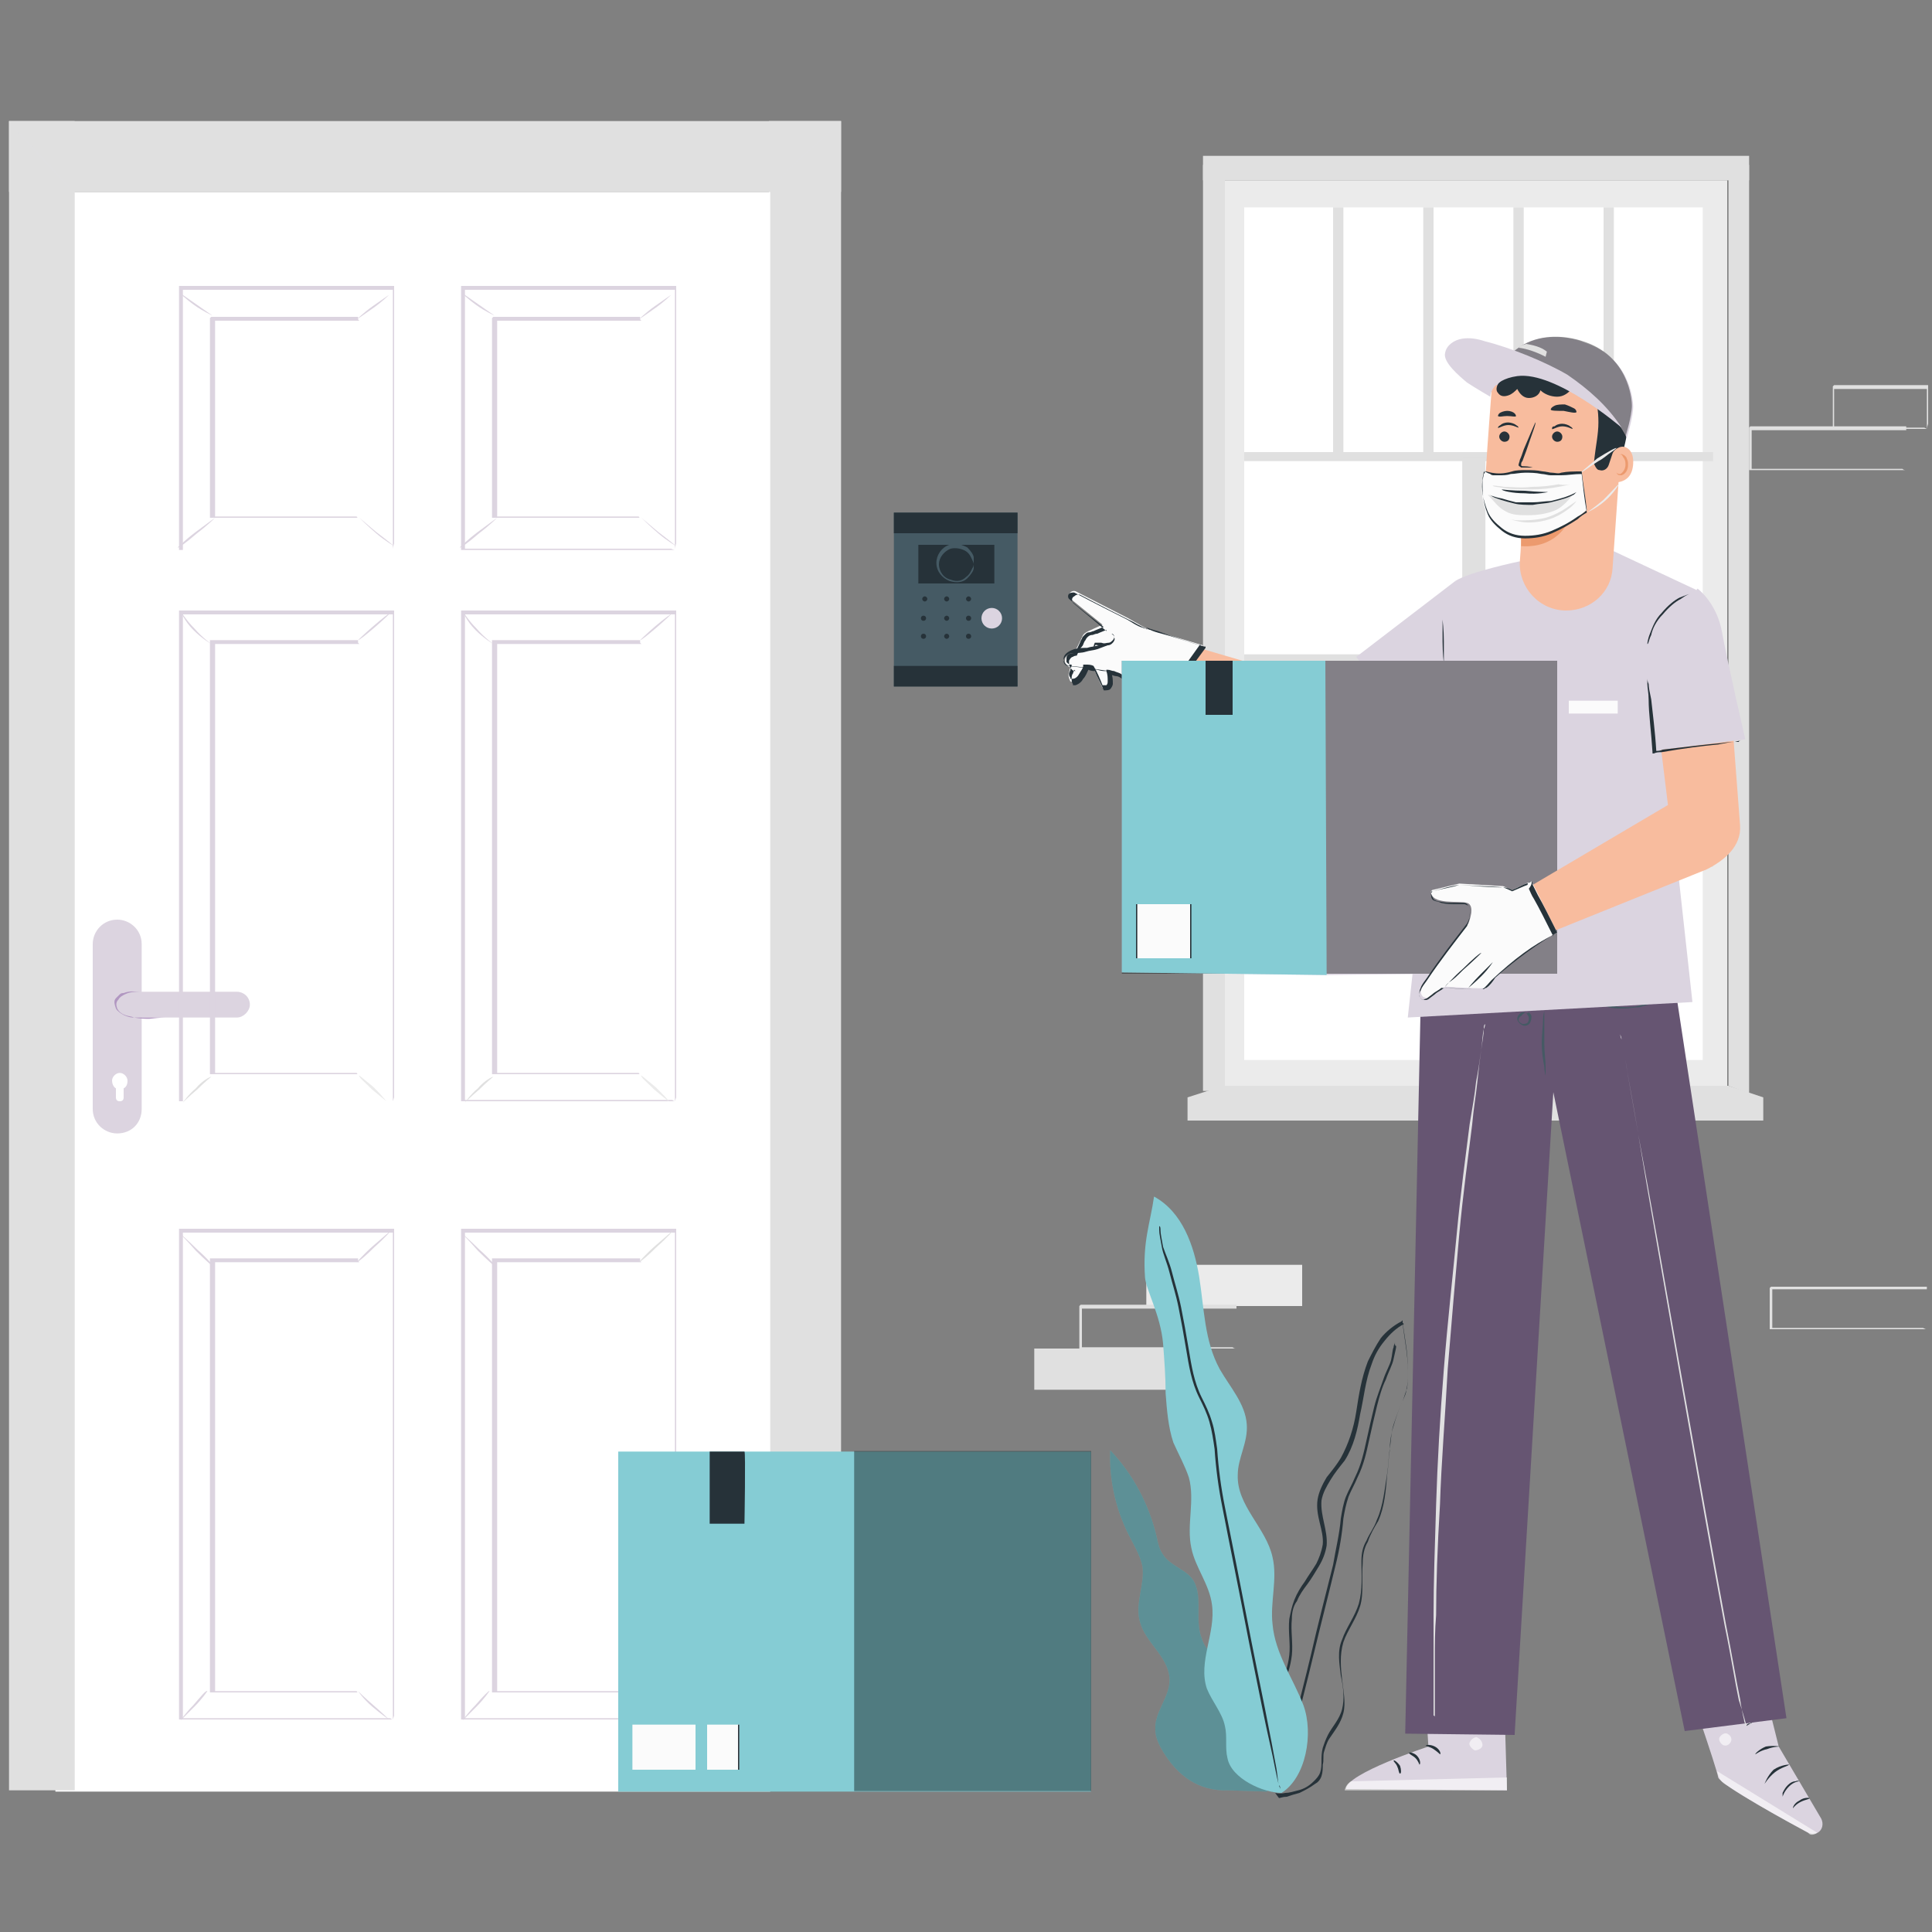 <?xml version="1.0" encoding="utf-8"?>
<!-- Generator: Adobe Illustrator 28.1.0, SVG Export Plug-In . SVG Version: 6.00 Build 0)  -->
<svg version="1.1" id="Слой_1" xmlns="http://www.w3.org/2000/svg" xmlns:xlink="http://www.w3.org/1999/xlink" x="0px" y="0px"
	 viewBox="0 0 150 150" style="enable-background:new 0 0 150 150;" xml:space="preserve">
<rect x="0" y="0" width="150" height="150" fill="#808080" stroke="none"/>
<style type="text/css">
	.st0{fill:#EBEBEB;}
	.st1{fill:#FFFFFF;}
	.st2{fill:#E0E0E0;}
	.st3{fill:#DBD4E0;}
	.st4{opacity:0.6;}
	.st5{fill:#263239;}
	.st6{opacity:0.3;}
	.st7{fill:#010202;}
	.st8{fill:#665572;}
	.st9{fill:#455A64;}
	.st10{fill:#E0E0E1;}
	.st11{fill:#F8BC9E;}
	.st12{fill:#FBFBFB;}
	.st13{fill:#E9505B;}
	.st14{fill:#EC9A6E;}
	.st15{opacity:0.4;}
	.st16{fill:#85CCD4;}
	.st17{fill:#DCD4E0;}
	.st18{fill:#B197C1;}
</style>
<g>
	<g>
		<g>
			<g>
				<rect x="95" y="14" class="st0" width="39.1" height="70.3"/>
			</g>
		</g>
	</g>
	<g>
		<g>
			<g>
				<rect x="96.6" y="16.1" class="st1" width="35.6" height="66.2"/>
			</g>
		</g>
	</g>
	<g>
		<g>
			<g>
				<polygon class="st2" points="135.8,84.9 134.2,84.3 134.2,12.8 135.8,12.8 				"/>
			</g>
		</g>
	</g>
	<g>
		<g>
			<g>
				<rect x="96.6" y="35.1" class="st2" width="36.4" height="0.7"/>
			</g>
		</g>
	</g>
	<g>
		<g>
			<g>
				<rect x="96.6" y="50.8" class="st2" width="36.4" height="0.7"/>
			</g>
		</g>
	</g>
	<g>
		<g>
			<g>
				<rect x="96.6" y="66.6" class="st2" width="36.4" height="0.7"/>
			</g>
		</g>
	</g>
	<g>
		<g>
			<g>
				
					<rect x="90.1" y="58.9" transform="matrix(6.123234e-17 -1 1 6.123234e-17 54.627 174.169)" class="st2" width="48.6" height="1.8"/>
			</g>
		</g>
	</g>
	<g>
		<g>
			<g>
				<rect x="103.5" y="16.1" class="st2" width="0.8" height="19.4"/>
			</g>
		</g>
	</g>
	<g>
		<g>
			<g>
				<rect x="110.5" y="16.1" class="st2" width="0.8" height="19.4"/>
			</g>
		</g>
	</g>
	<g>
		<g>
			<g>
				<rect x="117.5" y="16.1" class="st2" width="0.8" height="19.4"/>
			</g>
		</g>
	</g>
	<g>
		<g>
			<g>
				<rect x="124.5" y="16.1" class="st2" width="0.8" height="19.4"/>
			</g>
		</g>
	</g>
	<g>
		<g>
			<g>
				<rect x="93.4" y="12.8" class="st2" width="1.7" height="71.9"/>
			</g>
		</g>
	</g>
	<g>
		<g>
			<g>
				<rect x="93.4" y="12.1" class="st2" width="42.4" height="1.9"/>
			</g>
		</g>
	</g>
	<g>
		<g>
			<g>
				<rect x="92.2" y="85.2" class="st2" width="44.7" height="1.8"/>
			</g>
		</g>
	</g>
	<g>
		<g>
			<g>
				<polygon class="st2" points="134.2,84.3 136.9,85.2 92.2,85.2 95,84.3 				"/>
			</g>
		</g>
	</g>
</g>
<g>
	<g>
		<g>
			<g>
				<path class="st2" d="M149.6,103.2C149.6,103.2,149.6,103.1,149.6,103.2c0-0.1,0-0.2,0-0.2c0-0.2,0-0.4,0-0.6c0-0.6,0-1.3,0-2.3
					l0,0c-2.8,0-7.2,0-12.1,0c0,0-0.1,0.1,0.1-0.1v0v0v0v0v0v0v0.1v0.1v0.2c0,0.1,0,0.3,0,0.4c0,0.3,0,0.5,0,0.8c0,0.5,0,1.1,0,1.6
					l-0.1-0.1c3.4,0,6.5,0,8.6,0c1.1,0,1.9,0,2.5,0c0.3,0,0.5,0,0.7,0C149.5,103.2,149.5,103.2,149.6,103.2
					C149.6,103.2,149.6,103.2,149.6,103.2C149.6,103.2,149.6,103.2,149.6,103.2c-0.1,0-0.2,0-0.2,0c-0.2,0-0.4,0-0.7,0
					c-0.6,0-1.5,0-2.5,0c-2.2,0-5.2,0-8.7,0l-0.1,0l0-0.1c0-0.5,0-1,0-1.6c0-0.3,0-0.5,0-0.8c0-0.1,0-0.3,0-0.4v-0.2v-0.1V100v0v0v0
					v0v0v0c0.1-0.1,0,0,0.1-0.1c4.9,0,9.3,0,12.1,0l0,0l0,0c0,1,0,1.8,0,2.4c0,0.3,0,0.5,0,0.6C149.6,103,149.6,103.1,149.6,103.2
					C149.6,103.2,149.6,103.2,149.6,103.2z"/>
			</g>
		</g>
	</g>
</g>
<g>
	<g>
		<g>
			<g>
				<path class="st2" d="M148,36.5C148,36.5,148,36.4,148,36.5c0-0.1,0-0.2,0-0.2c0-0.2,0-0.4,0-0.6c0-0.6,0-1.3,0-2.3l0,0
					c-2.8,0-7.2,0-12.1,0c0,0-0.1,0.1,0.1-0.1v0v0v0v0v0v0l0,0.1v0.1v0.2c0,0.1,0,0.3,0,0.4c0,0.3,0,0.5,0,0.8c0,0.5,0,1.1,0,1.6
					l-0.1-0.1c3.4,0,6.5,0,8.6,0c1.1,0,1.9,0,2.5,0c0.3,0,0.5,0,0.7,0C147.8,36.5,147.9,36.5,148,36.5C147.9,36.5,148,36.5,148,36.5
					C148,36.5,148,36.5,148,36.5c-0.1,0-0.2,0-0.2,0c-0.2,0-0.4,0-0.7,0c-0.6,0-1.5,0-2.5,0c-2.2,0-5.2,0-8.7,0l-0.1,0l0-0.1
					c0-0.5,0-1,0-1.6c0-0.3,0-0.5,0-0.8c0-0.1,0-0.3,0-0.4v-0.2v-0.1v-0.1v0v0v0v0v0v0c0.1-0.1,0,0,0.1-0.1c4.9,0,9.3,0,12.1,0l0,0
					l0,0c0,1,0,1.8,0,2.4c0,0.3,0,0.5,0,0.6C148,36.3,148,36.4,148,36.5C148,36.4,148,36.5,148,36.5z"/>
			</g>
		</g>
	</g>
	<g>
		<g>
			<g>
				<path class="st2" d="M149.6,33.3C149.6,33.3,149.6,33.2,149.6,33.3c0-0.1,0-0.2,0-0.2c0-0.2,0-0.4,0-0.6c0-0.6,0-1.4,0-2.3l0,0
					c-1.9,0-4.4,0-7.3,0c-0.1,0.1,0.1-0.1,0.1-0.1v0v0v0v0v0v0l0,0.1v0.1l0,0.2c0,0.1,0,0.3,0,0.4c0,0.3,0,0.5,0,0.8
					c0,0.5,0,1.1,0,1.6l-0.1-0.1c2.1,0,3.9,0,5.2,0c0.6,0,1.1,0,1.5,0c0.2,0,0.3,0,0.4,0C149.6,33.3,149.6,33.3,149.6,33.3
					c0,0,0,0-0.1,0c-0.1,0-0.2,0-0.4,0c-0.4,0-0.9,0-1.5,0c-1.3,0-3.1,0-5.2,0l-0.1,0l0-0.1c0-0.5,0-1,0-1.6c0-0.3,0-0.5,0-0.8
					c0-0.1,0-0.3,0-0.4l0-0.2v-0.1v-0.1v0v0v0v0v0v0c0,0,0.1-0.1,0.1-0.1c2.8,0,5.4,0,7.3,0l0,0l0,0c0,1,0,1.8,0,2.4
					c0,0.3,0,0.5,0,0.6C149.6,33.2,149.6,33.3,149.6,33.3z"/>
			</g>
		</g>
	</g>
</g>
<g>
	<g>
		<g>
			<rect x="80.3" y="104.7" class="st2" width="12.1" height="3.2"/>
		</g>
	</g>
	<g>
		<g>
			<rect x="89" y="98.2" class="st0" width="12.1" height="3.2"/>
		</g>
	</g>
	<g>
		<g>
			<g>
				<path class="st2" d="M96,104.7C96,104.7,96,104.7,96,104.7c0-0.1,0-0.2,0-0.2c0-0.2,0-0.4,0-0.6c0-0.6,0-1.3,0-2.3l0,0
					c-2.8,0-7.2,0-12.1,0c0,0-0.1,0.1,0.1-0.1v0v0v0v0v0v0v0.1l0,0.1v0.2c0,0.1,0,0.3,0,0.4c0,0.3,0,0.5,0,0.8c0,0.5,0,1.1,0,1.6
					l-0.1-0.1c3.4,0,6.5,0,8.6,0c1.1,0,1.9,0,2.5,0c0.3,0,0.5,0,0.7,0C95.8,104.7,95.9,104.7,96,104.7C95.9,104.7,96,104.7,96,104.7
					C96,104.7,96,104.7,96,104.7c-0.1,0-0.2,0-0.2,0c-0.2,0-0.4,0-0.7,0c-0.6,0-1.5,0-2.5,0c-2.2,0-5.2,0-8.7,0l-0.1,0l0-0.1
					c0-0.5,0-1,0-1.6c0-0.3,0-0.5,0-0.8c0-0.1,0-0.3,0-0.4l0-0.2v-0.1v-0.1v0v0v0v0v0v0c0.1-0.1,0,0,0.1-0.1c4.9,0,9.3,0,12.1,0l0,0
					l0,0c0,1,0,1.8,0,2.4c0,0.3,0,0.5,0,0.6C96,104.6,96,104.6,96,104.7C96,104.7,96,104.7,96,104.7z"/>
			</g>
		</g>
	</g>
</g>
<g>
	<g>
		<g>
			<g>
				<path class="st3" d="M136.2,128l1.9,7.6l3.3,5.6c0.2,0.4,0.1,0.9-0.3,1.1l0,0c-0.2,0.1-0.5,0.1-0.7,0c-1.5-0.8-6.8-3.7-7-4.3
					c-0.1-0.7-2.6-7.9-2.6-7.9L136.2,128z"/>
			</g>
		</g>
		<g class="st4">
			<g>
				<path class="st1" d="M141.1,142.3l-7.8-4.8l0.1,0.3c0.1,0.3,0.2,0.5,0.5,0.7c0.6,0.4,2.4,1.6,6.5,3.8
					C140.5,142.5,140.8,142.5,141.1,142.3L141.1,142.3z"/>
			</g>
		</g>
		<g class="st4">
			<g>
				<g>
					<path class="st1" d="M134.1,134.6c0.2,0.1,0.4,0.3,0.3,0.6c-0.1,0.2-0.3,0.4-0.6,0.3c-0.2-0.1-0.4-0.4-0.3-0.6
						C133.6,134.7,133.9,134.5,134.1,134.6"/>
				</g>
			</g>
		</g>
		<g>
			<g>
				<g>
					<path class="st5" d="M138.4,139.5c0,0,0.1-0.4,0.5-0.8c0.4-0.4,0.8-0.4,0.8-0.4c0,0-0.1-0.1-0.3,0c-0.2,0-0.4,0.1-0.6,0.3
						c-0.2,0.2-0.3,0.4-0.4,0.6C138.4,139.4,138.4,139.5,138.4,139.5z"/>
				</g>
			</g>
		</g>
		<g>
			<g>
				<g>
					<path class="st5" d="M139.2,140.4c0,0,0.2-0.3,0.6-0.5c0.4-0.2,0.7-0.2,0.7-0.3c0,0-0.4-0.1-0.8,0.2
						C139.3,140,139.2,140.3,139.2,140.4z"/>
				</g>
			</g>
		</g>
		<g>
			<g>
				<g>
					<path class="st5" d="M137,138.5c0,0,0.3-0.5,0.8-0.9c0.5-0.4,1.1-0.5,1.1-0.6c0,0-0.6,0-1.2,0.4
						C137.2,137.9,137,138.5,137,138.5z"/>
				</g>
			</g>
		</g>
		<g>
			<g>
				<g>
					<path class="st5" d="M136.3,136.2c0,0,0.4-0.3,0.9-0.4c0.5-0.2,1-0.2,1-0.2c0,0-0.5-0.1-1.1,0
						C136.6,135.8,136.2,136.2,136.3,136.2z"/>
				</g>
			</g>
		</g>
		<g>
			<g>
				<g>
					<path class="st5" d="M135.6,134c0,0,0.4-0.3,1-0.5c0.6-0.1,1.1,0,1.1,0c0,0-0.1-0.1-0.3-0.1c-0.2-0.1-0.5-0.1-0.8,0
						c-0.3,0.1-0.6,0.2-0.7,0.4C135.7,133.8,135.6,133.9,135.6,134z"/>
				</g>
			</g>
		</g>
		<g>
			<g>
				<g>
					<path class="st5" d="M136.5,133.1c0,0,0-0.1-0.1-0.3c-0.1-0.2-0.2-0.4-0.4-0.7c-0.1-0.1-0.3-0.3-0.5-0.3c-0.1,0-0.3,0-0.3,0.2
						c-0.1,0.1-0.1,0.3,0,0.4c0.1,0.5,0.7,0.8,1.2,0.8c0.6-0.1,1-0.5,1.1-1c0-0.1,0-0.3-0.1-0.4c-0.1-0.1-0.3-0.1-0.4-0.1
						c-0.2,0.1-0.3,0.3-0.4,0.4c-0.2,0.3-0.3,0.5-0.4,0.7c-0.1,0.2-0.1,0.3,0,0.3c0,0,0.1-0.4,0.5-1c0.1-0.1,0.2-0.3,0.4-0.3
						c0.1,0,0.2,0,0.2,0c0,0.1,0.1,0.2,0,0.2c-0.1,0.4-0.5,0.8-0.9,0.9c-0.5,0.1-0.9-0.2-1.1-0.6c0-0.1,0-0.2,0-0.3
						c0-0.1,0.1-0.1,0.2-0.1c0.2,0,0.3,0.2,0.4,0.3C136.4,132.7,136.4,133.1,136.5,133.1z"/>
				</g>
			</g>
		</g>
	</g>
	<g>
		<g>
			<g>
				<g>
					<g>
						<g>
							<path class="st3" d="M110.5,129.2l0.4,6.4c0,0-6.4,2.1-6.4,3.3L117,139l-0.3-10L110.5,129.2z"/>
						</g>
					</g>
				</g>
			</g>
			<g class="st4">
				<g>
					<g>
						<g>
							<g>
								<path class="st1" d="M114.7,134.9c0.2,0.1,0.4,0.3,0.4,0.6c0,0.2-0.3,0.4-0.6,0.4c-0.2-0.1-0.5-0.4-0.4-0.6
									C114.2,135,114.6,134.8,114.7,134.9"/>
							</g>
						</g>
					</g>
				</g>
			</g>
			<g class="st4">
				<g>
					<g>
						<g>
							<path class="st1" d="M117,139l0-1l-12.1,0.3c0,0-0.4,0.2-0.5,0.7L117,139z"/>
						</g>
					</g>
				</g>
			</g>
			<g>
				<g>
					<g>
						<g>
							<g>
								<path class="st5" d="M110.7,135.5c0,0.1,0.3,0.1,0.6,0.3c0.3,0.2,0.5,0.4,0.5,0.4c0.1,0,0-0.4-0.4-0.6
									C111,135.4,110.7,135.5,110.7,135.5z"/>
							</g>
						</g>
					</g>
				</g>
			</g>
			<g>
				<g>
					<g>
						<g>
							<g>
								<path class="st5" d="M109.4,136.1c0,0.1,0.3,0.2,0.5,0.4c0.2,0.2,0.3,0.5,0.3,0.5c0.1,0,0.1-0.4-0.2-0.7
									C109.8,136.1,109.4,136,109.4,136.1z"/>
							</g>
						</g>
					</g>
				</g>
			</g>
			<g>
				<g>
					<g>
						<g>
							<g>
								<path class="st5" d="M108.7,137.7c0.1,0,0.1-0.3,0-0.6c-0.2-0.3-0.5-0.5-0.5-0.4c0,0.1,0.2,0.2,0.3,0.5
									C108.6,137.4,108.6,137.7,108.7,137.7z"/>
							</g>
						</g>
					</g>
				</g>
			</g>
			<g>
				<g>
					<g>
						<g>
							<g>
								<path class="st5" d="M110.8,134c0,0.1,0.3,0,0.6,0c0.3,0,0.6,0.1,0.6,0.1c0,0-0.2-0.3-0.6-0.3
									C111,133.8,110.7,134,110.8,134z"/>
							</g>
						</g>
					</g>
				</g>
			</g>
		</g>
		<g class="st6">
			<g>
				<g>
					<g>
						<polygon class="st7" points="110.6,130.4 110.6,131.6 116.8,131.3 116.7,130.3 						"/>
					</g>
				</g>
			</g>
		</g>
		<g>
			<g>
				<g>
					<g>
						<g>
							<path class="st5" d="M110.7,132.8c0,0,0.2,0.1,0.6,0c0.2,0,0.4-0.1,0.6-0.2c0.1-0.1,0.2-0.1,0.4-0.2c0.1,0,0.1-0.1,0.2-0.2
								c0.1-0.1,0.1-0.2,0-0.3c-0.1-0.1-0.2-0.1-0.3-0.1c-0.1,0-0.2,0-0.2,0c-0.1,0-0.3,0.1-0.4,0.1c-0.2,0.1-0.4,0.3-0.6,0.4
								C110.8,132.6,110.7,132.8,110.7,132.8c0.1,0.1,0.2-0.1,0.5-0.4c0.1-0.1,0.3-0.2,0.5-0.3c0.1,0,0.2-0.1,0.4-0.1
								c0.1,0,0.2,0,0.3,0c0,0,0,0,0,0.1c0,0-0.1,0.1-0.1,0.1c-0.1,0.1-0.2,0.1-0.3,0.2c-0.2,0.1-0.4,0.2-0.6,0.2
								C110.9,132.7,110.7,132.7,110.7,132.8z"/>
						</g>
					</g>
				</g>
			</g>
		</g>
		<g>
			<g>
				<g>
					<g>
						<g>
							<path class="st5" d="M110.8,132.8c0,0,0.1-0.2,0.1-0.6c0-0.2,0-0.4-0.1-0.7c0-0.1-0.1-0.3-0.2-0.4c-0.1-0.1-0.2-0.3-0.4-0.3
								c-0.1,0-0.2,0.1-0.3,0.2c0,0.1,0,0.2-0.1,0.2c0,0.1,0,0.3,0,0.4c0,0.3,0.2,0.5,0.3,0.6c0.3,0.3,0.5,0.4,0.5,0.4
								c0,0-0.2-0.1-0.4-0.4c-0.1-0.2-0.2-0.3-0.2-0.6c0-0.1,0-0.2,0-0.4c0-0.1,0.1-0.2,0.1-0.2c0.1,0,0.2,0.1,0.2,0.2
								c0.1,0.1,0.1,0.2,0.2,0.3c0.1,0.2,0.1,0.4,0.1,0.6C110.8,132.6,110.7,132.8,110.8,132.8z"/>
						</g>
					</g>
				</g>
			</g>
		</g>
	</g>
	<g>
		<g>
			<g>
				<g>
					<g>
						<polygon class="st8" points="110.4,73.2 129.5,73 138.7,133.4 130.8,134.4 120.6,84.8 117.6,134.6 117.6,134.7 109.1,134.6 
													"/>
					</g>
				</g>
			</g>
		</g>
		<g>
			<g>
				<g>
					<path class="st9" d="M120,83.5c0,0,0-0.3,0-0.7c0-0.5-0.1-1.1-0.1-1.8c0-0.7,0-1.3,0-1.8c0-0.5,0-0.7,0-0.7
						c0,0-0.1,0.3-0.1,0.7c0,0.5-0.1,1.1-0.1,1.8c0,0.7,0.1,1.3,0.2,1.8C119.9,83.2,120,83.5,120,83.5z"/>
				</g>
			</g>
		</g>
		<g>
			<g>
				<g>
					<path class="st9" d="M118.4,78.6c0,0,0,0-0.1,0c-0.1,0-0.2,0-0.3,0.1c-0.1,0.1-0.2,0.2-0.2,0.4c0,0.2,0.2,0.4,0.4,0.5
						c0.2,0.1,0.5,0,0.6-0.2c0.1-0.2,0.1-0.4,0.1-0.5c0-0.1-0.1-0.2-0.2-0.3C118.6,78.7,118.5,78.7,118.4,78.6c0,0,0.2,0.1,0.3,0.4
						c0,0.1,0,0.3-0.1,0.4c-0.1,0.1-0.3,0.1-0.4,0.1c-0.2-0.1-0.3-0.2-0.3-0.3c0-0.1,0.1-0.3,0.2-0.3
						C118.3,78.6,118.4,78.7,118.4,78.6z"/>
				</g>
			</g>
		</g>
		<g>
			<g>
				<g>
					<path class="st9" d="M123.3,77.4c0,0,0.1,0.1,0.2,0.2c0.1,0.1,0.3,0.2,0.5,0.3c0.2,0.1,0.5,0.2,0.9,0.3
						c0.3,0.1,0.7,0.1,1.2,0.1c0.4,0,0.8-0.1,1.2-0.1c0.3-0.1,0.7-0.2,0.9-0.3c0.2-0.1,0.4-0.2,0.5-0.3c0.1-0.1,0.2-0.1,0.2-0.2
						c0,0-0.3,0.2-0.8,0.4c-0.2,0.1-0.5,0.2-0.9,0.3c-0.3,0.1-0.7,0.1-1.1,0.1c-0.4,0-0.8-0.1-1.1-0.1c-0.3-0.1-0.6-0.2-0.9-0.3
						C123.6,77.6,123.3,77.4,123.3,77.4z"/>
				</g>
			</g>
		</g>
		<g>
			<g>
				<g>
					<path class="st9" d="M111.5,78.7c0,0,0.2,0.1,0.5,0.1c0.3,0,0.8,0,1.3-0.1c0.5-0.1,0.9-0.4,1.2-0.6c0.3-0.2,0.4-0.4,0.4-0.4
						c0,0-0.6,0.5-1.6,0.8C112.3,78.8,111.5,78.6,111.5,78.7z"/>
				</g>
			</g>
		</g>
		<g>
			<g>
				<g>
					<path class="st10" d="M135.6,134c0,0,0,0-0.1-0.1c0-0.1-0.1-0.2-0.1-0.4c-0.1-0.4-0.2-0.9-0.3-1.6c-0.3-1.4-0.6-3.3-1.1-5.8
						c-0.9-4.9-2.1-11.6-3.4-19c-1.3-7.4-2.5-14.2-3.4-19c-0.4-2.4-0.8-4.4-1-5.8c-0.1-0.7-0.2-1.2-0.3-1.6c0-0.2-0.1-0.3-0.1-0.4
						c0-0.1,0-0.1,0-0.1s0,0,0,0.1c0,0.1,0,0.2,0.1,0.4c0.1,0.4,0.2,0.9,0.3,1.6c0.2,1.4,0.6,3.3,1,5.8c0.8,4.9,2,11.6,3.3,19.1
						c1.3,7.4,2.5,14.2,3.4,19c0.5,2.4,0.8,4.4,1.1,5.8C135.4,133.2,135.6,134,135.6,134z"/>
				</g>
			</g>
		</g>
		<g>
			<g>
				<g>
					<path class="st10" d="M111.4,133.3c0,0,0,0,0-0.1c0-0.1,0-0.2,0-0.4c0-0.4,0-0.9,0-1.6c0-0.7,0-1.5,0-2.5c0-1,0-2.1,0.1-3.3
						c0-2.4,0.1-5.3,0.3-8.6c0.1-3.2,0.4-6.8,0.6-10.5c0.3-3.7,0.6-7.2,0.9-10.5c0.3-3.2,0.7-6.1,1-8.5c0.1-1.2,0.3-2.3,0.4-3.3
						c0.1-1,0.2-1.8,0.3-2.5c0.1-0.7,0.2-1.2,0.2-1.6c0-0.2,0-0.3,0.1-0.4c0-0.1,0-0.1,0-0.1s0,0,0,0.1c0,0.1,0,0.2-0.1,0.4
						c-0.1,0.4-0.1,0.9-0.2,1.6c-0.1,0.7-0.2,1.5-0.4,2.5c-0.1,1-0.3,2.1-0.5,3.3c-0.3,2.4-0.7,5.3-1,8.5c-0.3,3.2-0.7,6.7-1,10.5
						c-0.3,3.7-0.5,7.3-0.6,10.5c-0.1,3.2-0.2,6.1-0.2,8.6c0,1.2,0,2.3,0,3.3c0,1,0,1.8,0,2.5c0,0.7,0,1.2,0,1.6c0,0.2,0,0.3,0,0.4
						C111.4,133.2,111.4,133.3,111.4,133.3z"/>
				</g>
			</g>
		</g>
	</g>
	<g>
		<g>
			<path class="st11" d="M91.7,49.9l11.9,3.5l6.7-3.9l5.1,6l-9.4,4.1c-1.3,0.6-2.9,0.5-4.2-0.1l-11.7-6L91.7,49.9z"/>
		</g>
		<g>
			<g>
				<g>
					<path class="st12" d="M89,48.8L87.6,48l-4.1-2.1c-0.3-0.1-0.6,0.2-0.5,0.5l2.6,2.1L84.5,49c-0.2,0.1-0.4,0.2-0.5,0.5l-0.6,1.2
						c0,0-0.7,0.1-0.7,0.5c-0.1,0.5,0.4,0.6,0.4,0.6L83,52.2c-0.1,0.2,0,0.5,0.1,0.7l0,0c0.6,0.3,1.1-1.1,1.1-1.1l0.7,0.1l0.7,1.5
						c0.9,0.2,0.5-1.3,0.5-1.3s0,0,0.4,0.1c0.4,0.1,0.6,0.4,1.3,0.7c0.6,0.3,1.9,0.4,1.9,0.4l0.9,0.7l2.8-3.9L89,48.8z"/>
				</g>
				<g>
					<g>
						<path class="st5" d="M89,48.8C89,48.8,89.1,48.8,89,48.8c0.1,0,0.2,0.1,0.3,0.1c0.2,0.1,0.5,0.2,0.9,0.3
							c0.8,0.2,1.9,0.6,3.3,1l0.1,0l0,0.1c-0.8,1.1-1.8,2.4-2.8,3.9l0,0.1l-0.1,0c-0.3-0.2-0.6-0.4-0.9-0.7l0,0
							c-0.6-0.1-1.2-0.2-1.8-0.4c-0.3-0.1-0.6-0.3-0.9-0.5c-0.1-0.1-0.3-0.2-0.4-0.2c-0.2,0-0.3-0.1-0.5-0.1l0.1-0.1
							c0.1,0.3,0.1,0.5,0.1,0.8c0,0.1-0.1,0.3-0.2,0.4c-0.1,0.1-0.3,0.1-0.5,0.1l0,0l0,0c-0.2-0.5-0.5-1-0.7-1.5l0.1,0
							c-0.2,0-0.4,0-0.6-0.1l-0.1,0l0.1,0c-0.1,0.2-0.2,0.5-0.4,0.7c-0.1,0.2-0.3,0.4-0.6,0.5l-0.1,0c0,0-0.1,0-0.1,0l0,0l0,0l0,0
							c0,0-0.1-0.1,0,0l0,0l0,0l0,0l0,0c0,0,0-0.1,0-0.1c-0.1-0.1-0.1-0.3-0.1-0.4c0-0.1,0-0.3,0.1-0.4l0.1-0.3l0.1,0.1
							c-0.2,0-0.3-0.1-0.4-0.3c-0.1-0.1-0.1-0.3-0.1-0.5c0.1-0.2,0.2-0.3,0.3-0.3c0.1-0.1,0.3-0.1,0.4-0.1l-0.1,0
							c0.1-0.2,0.2-0.5,0.4-0.7c0.1-0.1,0.1-0.2,0.2-0.4c0.1-0.1,0.1-0.2,0.2-0.3c0.1-0.1,0.2-0.2,0.4-0.2c0.1,0,0.2-0.1,0.4-0.1
							c0.2-0.1,0.5-0.2,0.7-0.3l0,0.1c-0.9-0.8-1.8-1.5-2.6-2.2l0,0l0,0c-0.1-0.2-0.1-0.4,0.1-0.5c0.1-0.1,0.3-0.2,0.5-0.1l0,0l0,0
							c1.7,0.9,3.1,1.6,4.1,2.1c0.5,0.3,0.8,0.4,1.1,0.6C88.8,48.6,88.9,48.7,89,48.8C89,48.8,89,48.8,89,48.8c0,0,0,0-0.1,0
							c-0.1,0-0.2-0.1-0.3-0.1c-0.3-0.1-0.6-0.3-1.1-0.6c-1-0.5-2.4-1.2-4.1-2.1l0,0c-0.1,0-0.3,0-0.4,0.1c-0.1,0.1-0.1,0.3,0,0.4
							l0,0c0.8,0.7,1.7,1.4,2.6,2.1l0.1,0.1l-0.1,0c-0.2,0.1-0.5,0.2-0.7,0.3c-0.1,0-0.2,0.1-0.4,0.1c-0.1,0-0.2,0.1-0.3,0.2
							c-0.1,0.1-0.2,0.2-0.2,0.3c-0.1,0.1-0.1,0.2-0.2,0.4c-0.1,0.2-0.2,0.5-0.4,0.7l0,0l0,0c-0.3,0-0.6,0.1-0.6,0.4
							c0,0.1,0,0.3,0,0.3c0.1,0.1,0.2,0.2,0.3,0.2l0.1,0l0,0.1L83.1,52c0,0.1-0.1,0.2-0.1,0.3c0,0.1,0,0.2,0.1,0.3c0,0,0,0.1,0,0.1
							l0,0l0,0l0,0l0,0c0,0,0,0,0,0l0,0l0,0l0,0c0,0,0,0,0.1,0l0.1,0c0.2,0,0.4-0.2,0.5-0.4c0.1-0.2,0.3-0.4,0.3-0.6l0-0.1l0.1,0
							l0.1,0c0.2,0,0.4,0,0.6,0.1l0,0l0,0c0.3,0.5,0.5,1,0.7,1.5l-0.1,0c0.1,0,0.3,0,0.4,0c0.1-0.1,0.1-0.2,0.1-0.3
							c0-0.3,0-0.5-0.1-0.8l0-0.1l0.1,0c0.2,0,0.3,0.1,0.5,0.1c0.2,0.1,0.3,0.1,0.5,0.2c0.3,0.2,0.5,0.4,0.8,0.5
							c0.6,0.2,1.2,0.3,1.8,0.4l0,0l0,0c0.3,0.2,0.6,0.5,0.9,0.7l-0.1,0c1.1-1.5,2-2.8,2.8-3.9l0,0.1c-1.4-0.4-2.5-0.8-3.3-1.1
							c-0.4-0.1-0.7-0.2-0.9-0.3C89.2,48.9,89.2,48.8,89,48.8C89,48.8,89,48.8,89,48.8z"/>
					</g>
				</g>
			</g>
			<g>
				<g>
					<path class="st5" d="M86.3,52.1c0,0-0.3,0-0.9-0.1c-0.6-0.1-1.3-0.2-2.3-0.3l0,0c-0.4,0-0.6-0.4-0.5-0.7
						c0.1-0.3,0.5-0.5,0.8-0.6c0.4-0.1,0.7-0.1,1-0.1c0.3-0.1,0.6-0.1,0.9-0.2c0.3-0.1,0.6-0.2,0.8-0.2c0.1,0,0.2-0.1,0.3-0.2
						c0.1-0.1,0.1-0.2,0.1-0.3c0-0.1-0.1-0.2-0.2-0.2c-0.1-0.1-0.1-0.1-0.2-0.2c-0.1-0.1-0.2-0.2-0.3-0.3c-0.2-0.2-0.3-0.2-0.3-0.2
						c0,0,0.1,0,0.3,0.2c0.1,0.1,0.2,0.2,0.3,0.3c0.1,0.1,0.1,0.1,0.2,0.2c0.1,0.1,0.2,0.1,0.2,0.3c0.1,0.1,0,0.3-0.1,0.4
						c-0.1,0.1-0.2,0.2-0.4,0.2c-0.3,0.1-0.5,0.2-0.8,0.3c-0.3,0.1-0.6,0.1-0.9,0.2c-0.3,0.1-0.7,0.1-1,0.1c-0.3,0-0.6,0.2-0.7,0.5
						c-0.1,0.2,0.1,0.5,0.3,0.5l0,0l0,0c0.9,0.1,1.7,0.2,2.3,0.3c0.3,0.1,0.5,0.1,0.6,0.1C86.2,52.1,86.3,52.1,86.3,52.1z"/>
				</g>
			</g>
			<g>
				<g>
					<path class="st5" d="M86.2,50c0,0-0.3,0.1-0.8,0.1c-0.2,0-0.3,0-0.4-0.1l0.1,0c-0.1,0.2-0.2,0.3-0.2,0.3c0,0,0-0.2,0.1-0.4l0,0
						l0.1,0c0.2,0,0.3,0,0.4,0C85.8,50,86.2,50,86.2,50z"/>
				</g>
			</g>
		</g>
	</g>
	<g>
		<g>
			<polygon class="st3" points="113,45.1 105.3,51 110.7,58.1 117.2,54.3 			"/>
		</g>
		<g>
			<path class="st3" d="M113,45.1L113,45.1c1.1-0.7,4.9-1.5,4.9-1.5l7.4-0.8l6.4,3l-2.6,11.1l2.3,20.9l-22.1,1.2L113,45.1z"/>
		</g>
		<g>
			<rect x="121.8" y="54.4" class="st12" width="3.8" height="1"/>
			<path class="st5" d="M125.6,55.4h-3.8v-1h3.8V55.4z M121.8,55.4h3.8v-1h-3.8V55.4z"/>
		</g>
		<g>
			<g>
				<path class="st5" d="M112.1,51.5c0,0-0.1-0.8-0.1-1.7c0-0.9,0-1.7,0-1.7c0,0,0.1,0.8,0.1,1.7C112.1,50.8,112.1,51.5,112.1,51.5z
					"/>
			</g>
		</g>
	</g>
	<g>
		<path class="st13" d="M126.4,70.5"/>
	</g>
	<g>
		<g>
			<g>
				<g>
					<g>
						<g>
							<g>
								<g>
									<g>
										<g>
											<g>
												<g>
													<g>
														<g>
															<g>
																<g>
																	<g>
																		<g>
																			<g>
																				<g>
																					<path class="st11" d="M126,32.6l-0.8,11.5c-0.1,1.9-1.7,3.3-3.6,3.3l0,0c-2.1,0-3.7-1.8-3.6-3.8
																						c0.1-1.1,0.1-2,0.1-2s-2.8-0.4-2.8-3.2c0-1.6,0.3-5.3,0.5-8c0.2-1.9,1.7-3.3,3.6-3.3h1.7
																						C124,27.2,126.2,29.7,126,32.6z"/>
																				</g>
																			</g>
																		</g>
																	</g>
																</g>
															</g>
														</g>
													</g>
												</g>
											</g>
											<g>
												<g>
													<g>
														<g>
															<g>
																<g>
																	<g>
																		<g>
																			<g>
																				<g>
																					<path class="st14" d="M118.1,41.6c0,0,1.8,0.1,3.6-1c0,0-0.9,2-3.6,1.8L118.1,41.6z"/>
																				</g>
																			</g>
																		</g>
																	</g>
																</g>
															</g>
														</g>
													</g>
												</g>
											</g>
										</g>
									</g>
								</g>
								<g>
									<g>
										<g>
											<g>
												<g>
													<g>
														<g>
															<g>
																<g>
																	<g>
																		<g>
																			<g>
																				<g>
																					<g>
																						<g>
																							<g>
																								<path class="st5" d="M116.4,33.9c0,0.2,0.2,0.4,0.4,0.4c0.2,0,0.4-0.1,0.4-0.4c0-0.2-0.2-0.4-0.4-0.4
																									C116.6,33.5,116.4,33.7,116.4,33.9z"/>
																							</g>
																						</g>
																					</g>
																				</g>
																			</g>
																		</g>
																	</g>
																</g>
															</g>
														</g>
														<g>
															<g>
																<g>
																	<g>
																		<g>
																			<g>
																				<g>
																					<g>
																						<g>
																							<g>
																								<g>
																									<path class="st5" d="M116.3,33.2c0,0.1,0.4-0.2,0.8-0.2c0.4,0,0.7,0.2,0.8,0.2c0,0,0-0.1-0.2-0.2
																										c-0.1-0.1-0.4-0.2-0.6-0.2c-0.3,0-0.5,0.1-0.6,0.2C116.3,33.1,116.3,33.2,116.3,33.2z"/>
																								</g>
																							</g>
																						</g>
																					</g>
																				</g>
																			</g>
																		</g>
																	</g>
																</g>
															</g>
														</g>
													</g>
													<g>
														<g>
															<g>
																<g>
																	<g>
																		<g>
																			<g>
																				<g>
																					<g>
																						<g>
																							<g>
																								<path class="st5" d="M120.5,33.9c0,0.2,0.2,0.4,0.4,0.4c0.2,0,0.4-0.1,0.4-0.4c0-0.2-0.2-0.4-0.4-0.4
																									C120.7,33.5,120.5,33.7,120.5,33.9z"/>
																							</g>
																						</g>
																					</g>
																				</g>
																			</g>
																		</g>
																	</g>
																</g>
															</g>
														</g>
														<g>
															<g>
																<g>
																	<g>
																		<g>
																			<g>
																				<g>
																					<g>
																						<g>
																							<g>
																								<g>
																									<path class="st5" d="M120.5,33.3c0,0.1,0.4-0.2,0.8-0.2c0.4,0,0.7,0.2,0.8,0.2c0,0,0-0.1-0.2-0.2
																										c-0.1-0.1-0.4-0.2-0.6-0.2c-0.3,0-0.5,0.1-0.6,0.2C120.5,33.1,120.5,33.2,120.5,33.3z"/>
																								</g>
																							</g>
																						</g>
																					</g>
																				</g>
																			</g>
																		</g>
																	</g>
																</g>
															</g>
														</g>
													</g>
													<g>
														<g>
															<g>
																<g>
																	<g>
																		<g>
																			<g>
																				<g>
																					<g>
																						<g>
																							<g>
																								<path class="st5" d="M119,36.3c0,0-0.3-0.1-0.7-0.1c-0.1,0-0.2,0-0.2-0.1c0-0.1,0-0.2,0.1-0.3
																									c0.1-0.3,0.2-0.5,0.3-0.8c0.4-1.2,0.8-2.2,0.7-2.2c0,0-0.4,0.9-0.9,2.1c-0.1,0.3-0.2,0.6-0.3,0.8
																									c0,0.1-0.1,0.3-0.1,0.4c0,0.1,0.1,0.1,0.2,0.2c0.1,0,0.1,0,0.2,0C118.7,36.3,119,36.3,119,36.3z"/>
																							</g>
																						</g>
																					</g>
																				</g>
																			</g>
																		</g>
																	</g>
																</g>
															</g>
														</g>
													</g>
												</g>
											</g>
										</g>
										<g>
											<g>
												<g>
													<g>
														<g>
															<g>
																<g>
																	<g>
																		<g>
																			<g>
																				<path class="st5" d="M120.4,31.8c0,0.1,0.5,0.1,1,0.1c0.5,0.1,0.9,0.2,1,0.1c0,0,0-0.2-0.2-0.3
																					c-0.2-0.1-0.4-0.2-0.7-0.3c-0.3,0-0.6,0-0.8,0.1C120.5,31.6,120.4,31.7,120.4,31.8z"/>
																			</g>
																		</g>
																	</g>
																</g>
															</g>
														</g>
													</g>
												</g>
											</g>
										</g>
										<g>
											<g>
												<g>
													<g>
														<g>
															<g>
																<g>
																	<g>
																		<g>
																			<g>
																				<path class="st5" d="M116.3,32.3c0.1,0.1,0.4,0,0.7,0c0.4,0,0.7,0.1,0.7,0c0,0,0-0.1-0.1-0.2
																					c-0.1-0.1-0.3-0.2-0.6-0.2c-0.2,0-0.5,0.1-0.6,0.2C116.3,32.2,116.3,32.3,116.3,32.3z"/>
																			</g>
																		</g>
																	</g>
																</g>
															</g>
														</g>
													</g>
												</g>
											</g>
										</g>
									</g>
								</g>
								<g>
									<g>
										<g>
											<g>
												<g>
													<g>
														<g>
															<g>
																<g>
																	<g>
																		<g>
																			<path class="st11" d="M125,34.7c0,0,1.9-0.6,1.8,1.3c-0.1,1.9-2,1.4-2,1.4C124.9,37.4,125,34.7,125,34.7z"/>
																		</g>
																	</g>
																</g>
															</g>
														</g>
													</g>
												</g>
											</g>
										</g>
									</g>
									<g>
										<g>
											<g>
												<g>
													<g>
														<g>
															<g>
																<g>
																	<g>
																		<g>
																			<g>
																				<path class="st14" d="M125.5,36.7C125.5,36.7,125.6,36.8,125.5,36.7c0.1,0.1,0.2,0.1,0.3,0.1
																					c0.2-0.1,0.4-0.4,0.4-0.7c0-0.2,0-0.3-0.1-0.5c-0.1-0.1-0.1-0.2-0.2-0.3c-0.1,0-0.2,0-0.2,0.1
																					c0,0.1,0,0.1,0,0.1c0,0,0,0,0-0.1c0,0,0-0.1,0.1-0.1c0,0,0.1-0.1,0.2,0c0.1,0,0.3,0.2,0.3,0.3
																					c0.1,0.2,0.1,0.3,0.1,0.5c0,0.4-0.2,0.7-0.5,0.8C125.7,36.9,125.6,36.9,125.5,36.7
																					C125.5,36.8,125.5,36.7,125.5,36.7z"/>
																			</g>
																		</g>
																	</g>
																</g>
															</g>
														</g>
													</g>
												</g>
											</g>
										</g>
									</g>
								</g>
							</g>
						</g>
						<g>
							<g>
								<g>
									<g>
										<g>
											<g>
												<path class="st5" d="M126.1,34.7c-0.3-0.1-0.8,0.2-0.9,0.5c-0.1,0.3-0.2,0.6-0.3,0.9c-0.1,0.3-0.4,0.5-0.7,0.4
													c-0.2,0-0.3-0.2-0.4-0.4c-0.1-0.2,0-0.4,0-0.6c0.1-0.9,0.3-1.8,0.3-2.7c0-0.9-0.1-1.8-0.6-2.6c-0.5-0.8-1.3-1.3-2.2-1.2
													c-0.6,0-1.1,0.4-1.7,0.4c-0.7,0.1-1.4-0.1-1.9-0.6c-0.1-0.1-0.4-0.3-0.4-0.3c0,0,0-0.4,0.2-0.6c1.2-1.1,3.3-1.4,4.8-1
													c1.5,0.4,3,1.5,3.6,2.9C126.6,31.2,126.5,33.2,126.1,34.7"/>
											</g>
										</g>
									</g>
								</g>
							</g>
						</g>
					</g>
				</g>
				<g>
					<g>
						<g>
							<path class="st3" d="M115.8,30c0,0,7.3-2.3,10.5,4c0,0,0.5-1.6,0.5-2.4c0-0.6-0.3-3.9-3.8-5C122.9,26.5,117.7,24.5,115.8,30z
								"/>
						</g>
					</g>
				</g>
				<g>
					<g>
						<g>
							<path class="st5" d="M122.1,30.1c-0.3,0.4-0.7,0.7-1.2,0.7c-0.5,0-1-0.2-1.3-0.5c-0.1,0.4-0.5,0.6-0.9,0.6
								c-0.4,0-0.7-0.3-0.9-0.7c-0.2,0.2-0.4,0.4-0.7,0.5c-0.3,0.1-0.6,0.1-0.8-0.2c-0.2-0.2-0.1-0.6,0.1-0.8
								c0.2-0.2,0.5-0.4,0.7-0.5c0.9-0.4,1.8-0.5,2.8-0.4c0.9,0.1,1.8,0.6,2.4,1.3"/>
						</g>
					</g>
				</g>
				<g class="st15">
					<g>
						<g>
							<path class="st7" d="M115.8,30c0,0,0.8-1,2.3-1.1c2.2-0.1,6.2,1.1,8.1,5c0,0,0.5-1.6,0.5-2.4c0-0.6-0.3-3.9-3.8-5
								C122.9,26.5,117.7,24.5,115.8,30z"/>
						</g>
					</g>
				</g>
				<g>
					<g>
						<path class="st3" d="M125.9,33.2c-1.1-1.7-2.6-3-4.2-4.1c-1.7-1-4.4-2.1-6.4-2.6c-0.6-0.2-1.2-0.3-1.8-0.2
							c-0.6,0.1-1.2,0.5-1.3,1.1c-0.2,0.7,1.1,1.8,1.7,2.3c0.6,0.4,1.8,1.1,1.8,1.1s0-1.3,2.1-1.6C120.8,28.8,125.9,33.2,125.9,33.2
							z"/>
					</g>
				</g>
			</g>
			<g>
				<path class="st2" d="M120,27.7c0,0-1.1-0.6-2.1-0.7c0.2-0.2,0.3-0.2,0.6-0.3c0.5,0.1,1.1,0.2,1.6,0.6L120,27.7z"/>
			</g>
		</g>
		<g>
			<g>
				<g>
					<path class="st0" d="M125.5,34.8c0,0-0.1,0.1-0.4,0.3c-0.3,0.2-0.6,0.5-1,0.7c-0.8,0.5-1.4,1-1.4,0.9c0,0,0.6-0.5,1.3-1.1
						C124.8,35.1,125.5,34.7,125.5,34.8z"/>
				</g>
			</g>
			<g>
				<g>
					<path class="st0" d="M125.7,37.6c0,0-0.4,0.7-1.1,1.3c-0.7,0.6-1.4,0.9-1.4,0.9c0,0,0.6-0.4,1.3-1
						C125.2,38.1,125.7,37.5,125.7,37.6z"/>
				</g>
			</g>
			<g>
				<g>
					<path class="st12" d="M115.3,36.6c0,0,0.8,0.2,1,0.2c1.4-0.1,1.9-0.5,4.1-0.1c0.4,0.1,0.7,0.1,1.1,0c0.3,0,0.8-0.1,1.3-0.1
						l0.4,3c0,0-2.7,2.3-5.1,2.1C115,41.5,114.7,37.8,115.3,36.6z"/>
				</g>
				<g>
					<g>
						<path class="st5" d="M115.3,36.6c0,0,0,0.1-0.1,0.2c0,0.1-0.1,0.4-0.1,0.7c0,0.6,0,1.4,0.4,2.4c0.2,0.5,0.6,0.9,1.1,1.3
							c0.5,0.4,1.1,0.6,1.8,0.6c0.7,0,1.4-0.1,2.1-0.4c0.7-0.3,1.4-0.7,2-1.1c0.2-0.2,0.5-0.4,0.7-0.5l0,0c-0.2-1.1-0.3-2.1-0.4-3
							l0,0c-0.6,0-1.1,0.1-1.6,0.1c-0.3,0-0.5,0-0.8,0c-0.2,0-0.5-0.1-0.7-0.1c-0.5-0.1-0.9-0.1-1.3-0.1c-0.4,0-0.8,0.1-1.1,0.1
							c-0.3,0.1-0.6,0.1-0.9,0.1c-0.1,0-0.3,0-0.4,0c-0.1,0-0.2,0-0.3-0.1C115.4,36.7,115.3,36.6,115.3,36.6c0-0.1,0.8,0.4,2.1,0
							c0.3-0.1,0.7-0.1,1.1-0.1c0.4,0,0.8,0,1.3,0.1c0.2,0,0.5,0.1,0.7,0.1c0.2,0,0.5,0.1,0.7,0c0.5-0.1,1-0.1,1.6-0.1l0,0l0,0
							c0.1,0.9,0.3,2,0.4,3l0,0l0,0c-0.2,0.2-0.5,0.4-0.7,0.5c-0.7,0.5-1.3,0.8-2,1.1c-0.7,0.3-1.4,0.4-2.1,0.4
							c-0.7,0-1.3-0.2-1.8-0.6c-0.5-0.4-0.9-0.8-1.1-1.3c-0.4-1-0.5-1.8-0.4-2.4c0-0.3,0.1-0.5,0.1-0.7
							C115.2,36.7,115.3,36.6,115.3,36.6z"/>
					</g>
				</g>
			</g>
			<g>
				<path class="st2" d="M115.5,38.4c2.1,1,4.6,1,6.7-0.1c-0.4,0.5-0.8,1-1.4,1.3c-0.7,0.3-1.4,0.4-2.2,0.4c-0.6,0-1.2,0-1.7-0.3
					C116.3,39.4,116,38.9,115.5,38.4"/>
			</g>
			<g>
				<g>
					<path class="st2" d="M121.9,37.6c0,0-0.3,0.1-0.9,0.2c-0.5,0.1-1.3,0.2-2.1,0.2c-0.8,0-1.6,0-2.1-0.1c-0.5-0.1-0.9-0.1-0.9-0.2
						c0,0,0.3,0,0.9,0.1c0.5,0,1.3,0.1,2.1,0c0.8,0,1.6-0.1,2.1-0.2C121.5,37.7,121.9,37.6,121.9,37.6z"/>
				</g>
			</g>
			<g>
				<g>
					<path class="st2" d="M122.4,38.9c0,0-0.2,0.3-0.6,0.6c-0.4,0.3-1,0.7-1.8,0.9c-0.8,0.2-1.5,0.2-2,0.1c-0.5-0.1-0.8-0.2-0.8-0.2
						c0,0,0.3,0.1,0.8,0.1c0.5,0,1.2,0,2-0.2c0.7-0.2,1.4-0.6,1.8-0.9C122.1,39.1,122.4,38.9,122.4,38.9z"/>
				</g>
			</g>
			<g>
				<g>
					<path class="st5" d="M122.4,38.2c0,0-0.1,0.1-0.2,0.2c-0.2,0.1-0.4,0.2-0.7,0.3c-0.3,0.1-0.7,0.2-1.1,0.3
						c-0.4,0.1-0.9,0.1-1.4,0.2c-0.5,0-1,0-1.4-0.1c-0.4-0.1-0.8-0.2-1.1-0.3c-0.3-0.1-0.6-0.2-0.7-0.3c-0.2-0.1-0.2-0.1-0.2-0.1
						c0,0,0.4,0.2,1,0.3c0.3,0.1,0.7,0.2,1.1,0.3C118,39,118.5,39,119,39c0.5,0,1-0.1,1.4-0.1c0.4-0.1,0.8-0.2,1.1-0.3
						C122.1,38.4,122.4,38.2,122.4,38.2z"/>
				</g>
			</g>
			<g>
				<g>
					<path class="st5" d="M120.2,38.2c0,0-0.8,0.2-1.8,0.1c-1,0-1.8-0.2-1.8-0.3c0,0,0.8,0.1,1.8,0.1
						C119.4,38.2,120.2,38.2,120.2,38.2z"/>
				</g>
			</g>
		</g>
	</g>
	<g>
		<g>
			<g>
				<polygon class="st3" points="87.1,75.5 87.1,51.3 120.9,51.3 120.9,75.5 103,75.7 				"/>
			</g>
			<g class="st15">
				<rect x="87.1" y="51.3" class="st7" width="33.8" height="24.3"/>
			</g>
			<g>
				<polygon class="st16" points="103,75.7 87.1,75.5 87.1,51.3 102.9,51.3 				"/>
			</g>
		</g>
		<g>
			<rect x="93.6" y="51.3" class="st5" width="2.1" height="4.2"/>
		</g>
		<g>
			<rect x="88.2" y="70.2" class="st12" width="4.2" height="4.2"/>
			<path class="st5" d="M92.4,74.4h-4.2v-4.2h4.2V74.4z M88.3,74.4h4.2v-4.2h-4.2V74.4z"/>
		</g>
	</g>
	<g>
		<g>
			<g>
				<path class="st11" d="M128.8,56.8l0.7,5.7L119,68.7l1.6,3.6l11.9-4.8c1.4-0.7,2.7-1.8,2.6-3.4l-0.6-7.9L128.8,56.8z"/>
			</g>
			<g>
				<path class="st3" d="M131.8,45.7c0,0,1.5,1.1,1.9,3.4c0.4,2.2,1.8,8.3,1.8,8.3l-7.2,0.9c0,0,0-1.7,0-1.7c0,0-0.7-3.2-0.7-3.2
					l1.3-4.3L131.8,45.7z"/>
			</g>
			<g>
				<g>
					<path class="st5" d="M135.2,57.5c0,0-0.2,0-0.5,0.1c-0.3,0-0.8,0.1-1.3,0.2c-1.1,0.1-2.7,0.3-4.4,0.6c-0.2,0-0.4,0-0.6,0.1
						l-0.1,0l0-0.1c-0.1-1.6-0.3-3-0.3-4.1c0-0.5-0.1-0.9-0.1-1.2c0-0.3,0-0.4,0-0.4c0,0,0,0.2,0.1,0.4c0,0.3,0.1,0.7,0.2,1.2
						c0.1,1,0.3,2.4,0.4,4.1l-0.1-0.1c0.2,0,0.4,0,0.6-0.1c1.7-0.2,3.3-0.4,4.5-0.5c0.6-0.1,1-0.1,1.4-0.1
						C135,57.5,135.2,57.5,135.2,57.5z"/>
				</g>
			</g>
			<g>
				<g>
					<path class="st5" d="M131.2,46.1c0,0-0.3,0.1-0.7,0.4c-0.4,0.2-0.9,0.6-1.4,1.2c-0.5,0.5-0.8,1.1-0.9,1.6
						c-0.2,0.4-0.2,0.7-0.3,0.7c0,0,0-0.3,0.2-0.8c0.2-0.5,0.4-1.1,0.9-1.6c0.5-0.6,1-1,1.4-1.2C130.9,46.2,131.2,46.1,131.2,46.1z"
						/>
				</g>
			</g>
		</g>
		<g>
			<g>
				<g>
					<path class="st12" d="M118.9,68.4l-1.5,0.7l-0.7-0.3l-3.4-0.2l-2.1,0.5l-0.1,0.1c0,1.1,2.2,0.7,2.8,0.9
						c0.7,0.2,0.1,1.6,0.1,1.6s-3,3.9-3.5,4.8c-0.3,0.5-0.2,0.7,0,0.9c0.2,0.1,0.4,0.1,0.6,0l1.1-0.8c0,0,3,0.2,3.2,0.1
						c0.3-0.1,0.7-0.8,0.7-0.8c1.5-1.4,3.1-2.6,4.8-3.5L118.9,68.4z"/>
				</g>
				<g>
					<g>
						<path class="st5" d="M118.9,68.4C118.9,68.4,118.9,68.4,118.9,68.4c0.1,0.1,0.1,0.2,0.1,0.3c0.1,0.2,0.2,0.4,0.4,0.8
							c0.4,0.7,0.9,1.7,1.5,2.9l0,0l0,0c-1.4,0.8-3.1,2-4.8,3.5l0,0c-0.2,0.3-0.4,0.6-0.7,0.8c0,0-0.1,0-0.2,0.1l-0.1,0l-0.3,0
							c-0.2,0-0.4,0-0.5,0c-0.7,0-1.5-0.1-2.2-0.1l0,0c-0.2,0.2-0.5,0.3-0.7,0.5l-0.4,0.3c-0.1,0.1-0.3,0.2-0.5,0.1
							c-0.2,0-0.3-0.2-0.3-0.4c0-0.2,0-0.3,0.1-0.5c0.1-0.3,0.3-0.5,0.5-0.8c1-1.5,2.1-2.9,3.1-4.2l0,0c0.1-0.2,0.2-0.4,0.2-0.6
							c0-0.2,0.1-0.4,0-0.6c0-0.1-0.1-0.2-0.1-0.2c-0.1,0-0.2-0.1-0.3-0.1c-0.2,0-0.4,0-0.6,0c-0.4,0-0.8,0-1.2-0.1
							c-0.2-0.1-0.4-0.1-0.6-0.2c-0.2-0.1-0.2-0.4-0.2-0.6l0,0l0,0c0,0,0-0.1,0.1-0.1l0,0l0,0c0.8-0.2,1.5-0.3,2.1-0.5l0,0l0,0
							c1.3,0.1,2.5,0.2,3.4,0.2l0,0l0,0c0.3,0.1,0.5,0.2,0.7,0.3l0,0c0.5-0.2,0.9-0.4,1.2-0.5C118.6,68.5,118.7,68.5,118.9,68.4
							C118.8,68.4,118.9,68.4,118.9,68.4c0,0,0,0-0.1,0.1c-0.1,0-0.2,0.1-0.3,0.1c-0.3,0.1-0.6,0.3-1.1,0.5l0,0l0,0
							c-0.2-0.1-0.4-0.2-0.7-0.2l0,0c-0.9-0.1-2-0.1-3.4-0.2l0,0c-0.7,0.1-1.3,0.3-2.1,0.5l0,0c0,0,0,0.1-0.1,0.1l0,0
							c0,0.2,0.1,0.3,0.2,0.5c0.1,0.1,0.3,0.2,0.5,0.2c0.4,0.1,0.8,0.1,1.2,0.1c0.2,0,0.4,0,0.6,0c0.1,0,0.2,0,0.3,0.1
							c0.1,0.1,0.2,0.2,0.2,0.3c0.1,0.2,0,0.5,0,0.7c0,0.2-0.1,0.4-0.2,0.7l0,0l0,0c-1,1.3-2.1,2.7-3.1,4.2
							c-0.2,0.3-0.4,0.5-0.5,0.8c-0.1,0.1-0.1,0.3-0.1,0.4c0,0.1,0.1,0.2,0.2,0.3c0.1,0,0.2,0,0.4-0.1l0.4-0.3
							c0.2-0.2,0.5-0.3,0.7-0.5l0,0l0,0c0.8,0,1.5,0.1,2.2,0.1c0.2,0,0.4,0,0.5,0l0.3,0l0.1,0c0,0,0.1,0,0.1,0
							c0.3-0.2,0.5-0.5,0.7-0.7l0,0l0,0c1.7-1.6,3.3-2.8,4.8-3.5l0,0.1c-0.6-1.2-1.1-2.2-1.5-2.9c-0.2-0.3-0.3-0.6-0.4-0.8
							C119,68.6,118.9,68.5,118.9,68.4C118.9,68.4,118.9,68.4,118.9,68.4z"/>
					</g>
				</g>
			</g>
			<g>
				<g>
					<path class="st5" d="M115,74c0,0-0.6,0.6-1.4,1.3c-0.4,0.4-0.7,0.7-1,0.9c-0.3,0.2-0.4,0.4-0.4,0.4c0,0,0.6-0.7,1.4-1.4
						C114.3,74.5,115,73.9,115,74z"/>
				</g>
			</g>
			<g>
				<g>
					<path class="st5" d="M115.9,74.7c0,0-0.3,0.5-0.9,1.1c-0.5,0.5-1,0.9-1,0.9c0,0,0.4-0.5,0.9-1
						C115.5,75.1,115.9,74.7,115.9,74.7z"/>
				</g>
			</g>
		</g>
	</g>
</g>
<g>
	<g>
		<g>
			<g>
				<g>
					<path class="st16" d="M96.3,132.2c0.3-1-0.4-2-1.1-2.7c-0.7-0.7-1.6-1.3-1.9-2.3c-0.6-1.5,0.2-3.5-0.8-4.7
						c-0.6-0.7-1.7-1-2.2-1.8c-0.3-0.4-0.4-0.9-0.5-1.4c-0.6-2.5-1.8-4.8-3.6-6.7c-0.1,2.2,0.4,4.5,1.4,6.5c0.4,0.8,0.9,1.6,1.1,2.5
						c0.2,1.4-0.6,2.9-0.2,4.3c0.4,1.6,2.2,2.7,2.3,4.4c0.1,1.4-1.2,2.6-1.1,4c0,0.6,0.3,1.2,0.6,1.7c1.1,1.8,2.7,3.1,5.1,3l3,0.1
						L96.3,132.2z"/>
				</g>
			</g>
		</g>
	</g>
	<g class="st6">
		<g>
			<g>
				<g>
					<g>
						<path class="st7" d="M96.3,132.2c0.3-1-0.4-2-1.1-2.7c-0.7-0.7-1.6-1.3-1.9-2.3c-0.6-1.5,0.2-3.5-0.8-4.7
							c-0.6-0.7-1.7-1-2.2-1.8c-0.3-0.4-0.4-0.9-0.5-1.4c-0.6-2.5-1.8-4.8-3.6-6.7c-0.1,2.2,0.4,4.5,1.4,6.5
							c0.4,0.8,0.9,1.6,1.1,2.5c0.2,1.4-0.6,2.9-0.2,4.3c0.4,1.6,2.2,2.7,2.3,4.4c0.1,1.4-1.2,2.6-1.1,4c0,0.6,0.3,1.2,0.6,1.7
							c1.1,1.8,2.7,3.1,5.1,3l3,0.1L96.3,132.2z"/>
					</g>
				</g>
			</g>
		</g>
	</g>
	<g>
		<g>
			<g>
				<g>
					<g>
						<g>
							<g>
								<path class="st5" d="M99,139.2c0,0,0.3,0.1,0.8,0c0.3,0,0.6-0.1,1-0.2c0.4-0.1,0.8-0.3,1.2-0.7c0.2-0.2,0.4-0.4,0.5-0.7
									c0.1-0.3,0.1-0.6,0.1-0.9c0-0.3,0-0.6,0.1-1c0.1-0.3,0.2-0.6,0.4-1c0.3-0.6,0.9-1.2,1.1-2c0.2-0.8,0.1-1.7-0.1-2.6
									c-0.1-0.9-0.3-1.9,0.1-2.8c0.3-0.9,1-1.8,1.3-2.8c0.3-1.1,0.2-2.2,0.2-3.3c0-0.6,0.1-1.1,0.4-1.6c0.2-0.5,0.6-1,0.8-1.6
									c0.5-1.1,0.6-2.4,0.8-3.6c0.1-0.6,0.1-1.3,0.2-1.9c0.1-0.6,0.1-1.3,0.3-1.9c0.2-0.6,0.4-1.2,0.7-1.8c0.1-0.3,0.3-0.6,0.3-1
									c0.1-0.3,0.1-0.7,0.1-1c0-0.7,0-1.4-0.1-2.1c-0.1-0.7-0.2-1.4-0.3-2c0,0,0-0.1,0-0.1l0-0.1l-0.1,0.1
									c-0.6,0.3-1.2,0.8-1.6,1.3c-0.4,0.6-0.7,1.2-1,1.8c-0.5,1.3-0.7,2.6-0.9,3.9c-0.2,1.3-0.6,2.5-1.2,3.6
									c-0.3,0.5-0.7,1-1.1,1.5c-0.3,0.5-0.6,1.1-0.7,1.7c-0.2,1.3,0.5,2.4,0.4,3.5c-0.1,0.6-0.3,1.1-0.5,1.5
									c-0.3,0.5-0.6,0.9-0.9,1.4c-0.3,0.4-0.6,0.9-0.8,1.4c-0.2,0.5-0.3,1-0.4,1.5c-0.1,1,0.1,1.9,0,2.8c-0.1,0.9-0.4,1.7-0.7,2.4
									c-0.4,0.7-0.8,1.4-1.1,2c-0.2,0.3-0.3,0.6-0.4,0.9c-0.1,0.3-0.2,0.6-0.3,0.9c-0.1,0.6-0.1,1.2,0,1.7c0.1,1,0.5,1.7,0.8,2.2
									c0.1,0.1,0.2,0.2,0.2,0.3c0.1,0.1,0.1,0.1,0.2,0.2C98.9,139.1,99,139.2,99,139.2c0,0-0.2-0.2-0.6-0.6
									c-0.3-0.4-0.7-1.1-0.8-2.1c-0.1-0.5-0.1-1.1,0-1.7c0.1-0.3,0.1-0.6,0.3-0.9c0.1-0.3,0.3-0.6,0.5-0.9c0.3-0.6,0.7-1.3,1.1-2
									c0.4-0.7,0.7-1.6,0.8-2.5c0.1-0.9-0.1-1.9,0-2.8c0-0.5,0.1-1,0.4-1.4c0.2-0.5,0.5-0.9,0.8-1.3c0.3-0.4,0.6-0.9,0.9-1.4
									c0.3-0.5,0.5-1,0.6-1.6c0.1-1.2-0.5-2.3-0.4-3.5c0.1-0.6,0.4-1.1,0.7-1.6c0.3-0.5,0.7-1,1.1-1.5c0.7-1.1,1-2.4,1.2-3.6
									c0.3-1.3,0.4-2.6,0.9-3.9c0.2-0.6,0.5-1.2,1-1.8c0.4-0.5,0.9-1,1.5-1.3l-0.1-0.1c0,0,0,0.1,0,0.1c0.1,0.7,0.2,1.4,0.3,2.1
									c0.1,0.7,0.1,1.4,0.1,2c0,0.3,0,0.7-0.1,1c-0.1,0.3-0.2,0.6-0.3,0.9c-0.3,0.6-0.5,1.2-0.7,1.9c-0.2,0.6-0.3,1.3-0.3,1.9
									c-0.1,0.6-0.1,1.3-0.2,1.9c-0.1,1.2-0.2,2.5-0.7,3.6c-0.3,0.5-0.6,1-0.8,1.6c-0.3,0.5-0.4,1.1-0.4,1.7
									c-0.1,1.1,0.1,2.3-0.2,3.3c-0.3,1-1,1.9-1.3,2.8c-0.3,1-0.2,2-0.1,2.9c0.1,0.9,0.3,1.8,0.1,2.6c-0.2,0.8-0.7,1.4-1.1,2
									c-0.2,0.3-0.3,0.7-0.4,1c-0.1,0.3,0,0.7-0.1,1c0,0.3,0,0.6-0.1,0.9c-0.1,0.3-0.3,0.5-0.5,0.6c-0.4,0.3-0.8,0.5-1.2,0.7
									c-0.4,0.1-0.7,0.2-1,0.3c-0.3,0-0.5,0.1-0.6,0.1C99,139.2,99,139.2,99,139.2z"/>
							</g>
						</g>
					</g>
				</g>
			</g>
			<g>
				<g>
					<g>
						<g>
							<g>
								<path class="st5" d="M108.3,104.2C108.3,104.2,108.3,104.2,108.3,104.2c0,0.2-0.1,0.2-0.1,0.4c-0.1,0.2-0.1,0.6-0.2,1
									c-0.1,0.4-0.4,0.9-0.6,1.5c-0.2,0.6-0.5,1.3-0.7,2.1c-0.2,0.8-0.4,1.7-0.6,2.6c-0.2,0.9-0.4,1.9-0.9,2.9
									c-0.2,0.5-0.5,1-0.7,1.5c-0.2,0.5-0.3,1.1-0.4,1.7c-0.1,1.2-0.4,2.4-0.6,3.6c-0.6,2.4-1.2,4.7-1.7,6.9c-0.5,2.1-1,4-1.4,5.6
									c-0.4,1.6-0.7,2.9-0.9,3.8c-0.1,0.4-0.2,0.8-0.2,1c0,0.1,0,0.2-0.1,0.3c0,0.1,0,0.1,0,0.1c0,0,0,0,0-0.1
									c0-0.1,0-0.2,0.1-0.3c0.1-0.2,0.2-0.6,0.3-1c0.2-0.9,0.6-2.2,1-3.8c0.4-1.6,0.9-3.5,1.4-5.6c0.5-2.1,1.1-4.4,1.7-6.9
									c0.3-1.2,0.5-2.4,0.6-3.6c0.1-0.6,0.2-1.1,0.4-1.7c0.2-0.5,0.5-1,0.7-1.5c0.5-1,0.7-2,0.9-2.9c0.2-0.9,0.4-1.8,0.6-2.6
									c0.2-0.8,0.4-1.5,0.7-2.1c0.2-0.6,0.5-1.1,0.6-1.6c0.1-0.5,0.2-0.8,0.2-1C108.3,104.5,108.3,104.4,108.3,104.2
									C108.3,104.2,108.3,104.2,108.3,104.2z"/>
							</g>
						</g>
					</g>
				</g>
			</g>
		</g>
		<g>
			<g>
				<g>
					<g>
						<g>
							<path class="st16" d="M99.5,139.2c1.9-1.2,2.5-4.6,1.7-6.8c-0.8-2.1-2.2-4-2.4-6.3c-0.2-1.7,0.4-3.5,0-5.2
								c-0.5-2.3-2.8-4-2.7-6.4c0-1.3,0.8-2.5,0.7-3.9c-0.1-1.6-1.3-2.9-2.1-4.3c-1.2-2.2-1.2-4.7-1.6-7.2c-0.4-2.4-1.3-5-3.5-6.2
								c-0.3,2.1-0.9,3.5-0.7,6.3c0.1,1,1.2,2.9,1.4,5.1c0.1,1.3,0.2,2.6,0.2,3.9c0.1,1.3,0.2,2.6,0.6,3.8c0.4,0.9,0.9,1.8,1.2,2.7
								c0.5,1.8-0.2,3.7,0.2,5.5c0.3,1.5,1.4,2.8,1.6,4.4c0.3,2.2-1.1,4.4-0.4,6.5c0.4,1,1.2,1.9,1.4,2.9c0.2,0.8,0,1.7,0.2,2.5
								C95.6,138.1,98.1,139.2,99.5,139.2"/>
						</g>
					</g>
				</g>
			</g>
			<g>
				<g>
					<g>
						<g>
							<g>
								<path class="st5" d="M90,95.1c0,0,0,0,0,0.1c0,0.1,0,0.2,0,0.3c0,0.3,0.1,0.7,0.2,1.3c0.1,0.6,0.4,1.2,0.6,2
									c0.2,0.8,0.5,1.7,0.7,2.7c0.2,1,0.4,2.1,0.6,3.3c0.2,1.2,0.4,2.5,1,3.7c0.3,0.6,0.6,1.2,0.8,1.9c0.2,0.7,0.3,1.4,0.4,2.1
									c0.1,1.5,0.3,3,0.6,4.5c0.6,3.1,1.2,6,1.7,8.6c0.5,2.6,1,5,1.4,7c0.4,2,0.8,3.6,1,4.7c0.1,0.5,0.2,1,0.3,1.3
									c0,0.1,0.1,0.2,0.1,0.3c0,0.1,0,0.1,0,0.1c0,0,0,0,0-0.1c0-0.1,0-0.2-0.1-0.3c-0.1-0.3-0.1-0.7-0.2-1.3
									c-0.2-1.1-0.5-2.7-0.9-4.7c-0.4-2-0.9-4.4-1.4-7c-0.5-2.6-1.1-5.6-1.7-8.6c-0.3-1.5-0.5-3-0.6-4.5c-0.1-0.7-0.2-1.5-0.4-2.1
									c-0.2-0.7-0.5-1.3-0.8-1.9c-0.6-1.2-0.8-2.5-1-3.7c-0.2-1.2-0.4-2.3-0.6-3.3c-0.2-1-0.5-1.9-0.7-2.7c-0.2-0.8-0.5-1.4-0.7-2
									c-0.1-0.6-0.2-1-0.2-1.3c0-0.1,0-0.3-0.1-0.3C90,95.1,90,95.1,90,95.1z"/>
							</g>
						</g>
					</g>
				</g>
			</g>
		</g>
	</g>
</g>
<g>
	<g>
		<rect x="69.4" y="39.8" class="st9" width="9.6" height="13.5"/>
	</g>
	<g>
		<rect x="69.4" y="39.8" class="st5" width="9.6" height="1.6"/>
	</g>
	<g>
		<rect x="69.4" y="51.7" class="st5" width="9.6" height="1.6"/>
	</g>
	<g>
		<rect x="71.3" y="42.3" class="st5" width="5.9" height="3"/>
	</g>
	<g>
		<g>
			<path class="st9" d="M75.6,43.8c0,0,0-0.1-0.1-0.3c-0.1-0.2-0.2-0.5-0.5-0.7c-0.3-0.2-0.8-0.3-1.2-0.2c-0.5,0.2-0.9,0.7-0.9,1.2
				c0,0.6,0.4,1.1,0.9,1.2c0.5,0.2,0.9,0.1,1.2-0.2c0.3-0.2,0.4-0.5,0.5-0.7C75.6,44,75.6,43.8,75.6,43.8
				C75.6,43.8,75.6,43.9,75.6,43.8c0,0.1,0,0.2,0,0.3c0,0.2-0.2,0.5-0.5,0.8c-0.3,0.3-0.8,0.4-1.4,0.2c-0.5-0.2-1-0.7-1-1.4
				c0-0.6,0.4-1.2,1-1.4c0.5-0.2,1,0,1.4,0.2c0.3,0.3,0.5,0.6,0.5,0.8C75.6,43.6,75.6,43.7,75.6,43.8C75.6,43.8,75.6,43.8,75.6,43.8
				z"/>
		</g>
	</g>
	<g>
		<path class="st5" d="M72,46.5c0,0.1-0.1,0.2-0.2,0.2s-0.2-0.1-0.2-0.2c0-0.1,0.1-0.2,0.2-0.2S72,46.4,72,46.5z"/>
	</g>
	<g>
		<path class="st5" d="M73.7,46.5c0,0.1-0.1,0.2-0.2,0.2c-0.1,0-0.2-0.1-0.2-0.2c0-0.1,0.1-0.2,0.2-0.2
			C73.6,46.3,73.7,46.4,73.7,46.5z"/>
	</g>
	<g>
		<path class="st5" d="M75.4,46.5c0,0.1-0.1,0.2-0.2,0.2c-0.1,0-0.2-0.1-0.2-0.2c0-0.1,0.1-0.2,0.2-0.2
			C75.3,46.3,75.4,46.4,75.4,46.5z"/>
	</g>
	<g>
		<circle class="st5" cx="71.7" cy="48" r="0.2"/>
	</g>
	<g>
		<path class="st5" d="M73.7,48c0,0.1-0.1,0.2-0.2,0.2c-0.1,0-0.2-0.1-0.2-0.2c0-0.1,0.1-0.2,0.2-0.2C73.6,47.8,73.7,47.9,73.7,48z"
			/>
	</g>
	<g>
		<circle class="st5" cx="75.2" cy="48" r="0.2"/>
	</g>
	<g>
		<circle class="st5" cx="71.7" cy="49.4" r="0.2"/>
	</g>
	<g>
		<path class="st5" d="M73.7,49.4c0,0.1-0.1,0.2-0.2,0.2c-0.1,0-0.2-0.1-0.2-0.2c0-0.1,0.1-0.2,0.2-0.2
			C73.6,49.2,73.7,49.3,73.7,49.4z"/>
	</g>
	<g>
		<circle class="st5" cx="75.2" cy="49.4" r="0.2"/>
	</g>
	<g>
		<circle class="st3" cx="77" cy="48" r="0.8"/>
	</g>
</g>
<g>
	<g>
		<rect x="59.7" y="9.4" class="st2" width="5.6" height="129.6"/>
	</g>
	<g>
		<g>
			<rect x="4.3" y="14.9" class="st1" width="55.5" height="124.2"/>
		</g>
		<g>
			<rect x="0.7" y="9.4" class="st2" width="5.1" height="129.6"/>
		</g>
		<g>
			<rect x="0.7" y="9.4" class="st2" width="64.6" height="5.5"/>
		</g>
		<g>
			<g>
				<path class="st10" d="M65.3,9.4c0,0-0.1,0.1-0.2,0.2c-0.2,0.2-0.4,0.3-0.6,0.6c-0.5,0.5-1.2,1.1-2,1.8c-0.8,0.7-1.5,1.4-1.9,1.9
					c-0.2,0.2-0.4,0.5-0.5,0.6c-0.1,0.1-0.1,0.1-0.1,0.2c0,0,0,0.1,0,0.1c0,0,0,0,0-0.1c0,0,0-0.1,0.1-0.2c0.1-0.2,0.3-0.4,0.5-0.7
					c0.5-0.5,1.1-1.2,1.9-1.9c0.8-0.7,1.5-1.3,2-1.8c0.3-0.2,0.5-0.4,0.6-0.5C65.2,9.5,65.3,9.4,65.3,9.4z"/>
			</g>
		</g>
		<g>
			<g>
				<path class="st10" d="M5.8,15c0,0-1.2-1.2-2.6-2.7c-1.4-1.5-2.5-2.8-2.5-2.8c0,0,1.2,1.2,2.6,2.7C4.7,13.7,5.8,15,5.8,15z"/>
			</g>
		</g>
		<g>
			<g>
				<path class="st17" d="M9.1,88L9.1,88c-1,0-1.9-0.8-1.9-1.9V73.3c0-1,0.8-1.9,1.9-1.9h0c1,0,1.9,0.8,1.9,1.9v12.8
					C11,87.2,10.2,88,9.1,88z"/>
			</g>
			<g>
				<path class="st1" d="M9.9,83.9c0-0.3-0.3-0.6-0.6-0.6c-0.3,0-0.6,0.3-0.6,0.6c0,0.2,0.1,0.5,0.3,0.6v0.7c0,0.2,0.1,0.3,0.3,0.3
					l0,0c0.2,0,0.3-0.1,0.3-0.3v-0.7C9.8,84.4,9.9,84.2,9.9,83.9z"/>
			</g>
			<g>
				<path class="st17" d="M18.4,79h-8.3c-0.5,0-1-0.4-1-1v0c0-0.5,0.4-1,1-1h8.3c0.5,0,1,0.4,1,1v0C19.4,78.5,18.9,79,18.4,79z"/>
			</g>
			<g>
				<g>
					<path class="st18" d="M12.8,79c0,0-0.1,0-0.3,0c-0.2,0-0.5,0-0.9,0c-0.4,0-0.8,0-1.3,0c-0.2,0-0.5-0.1-0.7-0.2
						c-0.2-0.1-0.5-0.3-0.6-0.5c-0.1-0.3-0.2-0.6,0-0.8c0.1-0.1,0.2-0.2,0.3-0.3c0.1-0.1,0.2-0.1,0.3-0.1c0.5-0.2,0.9-0.1,1.3-0.1
						c0.4,0,0.7,0,0.9,0c0.2,0,0.3,0,0.3,0c0,0-0.4,0-1.2,0c-0.4,0-0.8,0-1.2,0.2c-0.2,0.1-0.4,0.2-0.5,0.4C9,77.8,9,78,9.1,78.3
						c0.1,0.2,0.3,0.4,0.6,0.5c0.2,0.1,0.5,0.1,0.7,0.2c0.5,0.1,0.9,0.1,1.2,0.1C12.4,79,12.8,79,12.8,79z"/>
				</g>
			</g>
		</g>
		<g>
			<g>
				<g>
					<path class="st17" d="M30.5,42.7C30.5,42.7,30.5,42.7,30.5,42.7c0-0.2,0-0.3,0-0.4c0-0.3,0-0.6,0-1.1c0-1,0-2.4,0-4.2
						c0-3.6,0-8.6,0-14.6l0.1,0.1c-4.9,0-10.5,0-16.5,0h0l0.1-0.1c0,7.5,0,14.5,0,20.3L14,42.7c5,0,9.1,0,11.9,0c1.4,0,2.6,0,3.3,0
						c0.4,0,0.7,0,0.9,0C30.4,42.7,30.5,42.7,30.5,42.7s-0.1,0-0.3,0c-0.2,0-0.5,0-0.9,0c-0.8,0-1.9,0-3.3,0c-2.9,0-7,0-12,0l-0.1,0
						l0-0.1c0-5.8,0-12.8,0-20.3l0-0.1H14h0c6,0,11.6,0,16.5,0l0.1,0l0,0.1c0,6,0,11.1,0,14.7c0,1.8,0,3.2,0,4.1c0,0.5,0,0.8,0,1.1
						C30.5,42.5,30.5,42.6,30.5,42.7C30.5,42.7,30.5,42.7,30.5,42.7z"/>
				</g>
			</g>
			<g>
				<g>
					<path class="st17" d="M27.8,40.2C27.8,40.2,27.8,40.2,27.8,40.2c0-0.1,0-0.2,0-0.3c0-0.2,0-0.5,0-0.8c0-0.7,0-1.8,0-3.2
						c0-2.7,0-6.6,0-11.1l0.1,0.1c-3.4,0-7.3,0-11.3,0c0,0,0.1-0.1,0.1-0.1v0v0v0v0v0.1V25v0.3l0,0.5c0,0.4,0,0.7,0,1.1
						c0,0.7,0,1.4,0,2.1c0,1.4,0,2.7,0,4c0,2.6,0,5,0,7.2l-0.1-0.1c3.4,0,6.3,0,8.2,0c1,0,1.8,0,2.3,0c0.3,0,0.5,0,0.6,0
						C27.7,40.2,27.8,40.2,27.8,40.2s-0.1,0-0.2,0c-0.1,0-0.3,0-0.6,0c-0.5,0-1.3,0-2.3,0c-2,0-4.8,0-8.3,0l-0.1,0l0-0.1
						c0-2.2,0-4.6,0-7.2c0-1.3,0-2.6,0-4c0-0.7,0-1.4,0-2.1c0-0.4,0-0.7,0-1.1l0-0.5l0-0.3v-0.1v-0.1v0v0v0v0
						c-0.1,0.1,0.1-0.1,0.1-0.1c4.1,0,7.9,0,11.3,0l0.1,0l0,0.1c0,4.6,0,8.5,0,11.2c0,1.4,0,2.4,0,3.2c0,0.4,0,0.6,0,0.8
						C27.8,40,27.8,40.1,27.8,40.2C27.8,40.2,27.8,40.2,27.8,40.2z"/>
				</g>
			</g>
			<g>
				<g>
					<path class="st17" d="M30.5,85.5c0,0,0-0.1,0-0.2c0-0.1,0-0.3,0-0.5c0-0.5,0-1.2,0-2.1c0-1.8,0-4.5,0-7.9c0-6.7,0-16.2,0-27.2
						l0.1,0.1c-5.1,0-10.7,0-16.5,0h0l0.1-0.1c0,14.8,0,28.2,0,37.9L14,85.5c5.1,0,9.2,0,12,0c1.4,0,2.5,0,3.3,0c0.4,0,0.7,0,0.9,0
						C30.4,85.5,30.5,85.5,30.5,85.5s-0.1,0-0.3,0c-0.2,0-0.5,0-0.8,0c-0.8,0-1.9,0-3.3,0c-2.9,0-7,0-12.1,0l-0.1,0l0-0.1
						c0-9.8,0-23.2,0-37.9l0-0.1H14h0c5.8,0,11.3,0,16.5,0l0.1,0l0,0.1c0,11,0,20.5,0,27.2c0,3.4,0,6,0,7.9c0,0.9,0,1.6,0,2.1
						c0,0.2,0,0.4,0,0.5C30.5,85.5,30.5,85.5,30.5,85.5z"/>
				</g>
			</g>
			<g>
				<g>
					<path class="st17" d="M27.8,83.4c0,0,0-0.1,0-0.2c0-0.1,0-0.3,0-0.5c0-0.4,0-1.1,0-1.9c0-1.6,0-4,0-7c0-6,0-14.3,0-23.9
						l0.1,0.1c-3.6,0-7.4,0-11.3,0h0l0.1-0.1c0,13.4,0,25.4,0,33.5l-0.1-0.1c3.5,0,6.4,0,8.3,0c1,0,1.7,0,2.2,0c0.3,0,0.4,0,0.6,0
						C27.7,83.4,27.8,83.4,27.8,83.4s-0.1,0-0.2,0c-0.1,0-0.3,0-0.6,0c-0.5,0-1.3,0-2.2,0c-2,0-4.8,0-8.4,0l-0.1,0l0-0.1
						c0-8.1,0-20.1,0-33.5l0-0.1h0.1h0c3.9,0,7.8,0,11.3,0h0.1l0,0.1c0,9.7,0,18,0,24c0,3,0,5.3,0,7c0,0.8,0,1.4,0,1.9
						c0,0.2,0,0.4,0,0.5C27.8,83.4,27.8,83.4,27.8,83.4z"/>
				</g>
			</g>
			<g>
				<g>
					<path class="st17" d="M30.5,133.5c0,0,0-0.1,0-0.2c0-0.1,0-0.3,0-0.5c0-0.5,0-1.2,0-2.1c0-1.8,0-4.5,0-7.9c0-6.7,0-16.2,0-27.2
						l0.1,0.1c-5.1,0-10.7,0-16.5,0h0l0.1-0.1c0,14.8,0,28.2,0,37.9l-0.1-0.1c5.1,0,9.2,0,12,0c1.4,0,2.5,0,3.3,0c0.4,0,0.7,0,0.9,0
						C30.4,133.5,30.5,133.5,30.5,133.5s-0.1,0-0.3,0c-0.2,0-0.5,0-0.8,0c-0.8,0-1.9,0-3.3,0c-2.9,0-7,0-12.1,0l-0.1,0l0-0.1
						c0-9.8,0-23.2,0-37.9l0-0.1H14h0c5.8,0,11.3,0,16.5,0l0.1,0l0,0.1c0,11,0,20.5,0,27.2c0,3.4,0,6,0,7.9c0,0.9,0,1.6,0,2.1
						c0,0.2,0,0.4,0,0.5C30.5,133.5,30.5,133.5,30.5,133.5z"/>
				</g>
			</g>
			<g>
				<g>
					<path class="st17" d="M27.8,131.4c0,0,0-0.1,0-0.2c0-0.1,0-0.3,0-0.5c0-0.4,0-1.1,0-1.9c0-1.6,0-4,0-7c0-6,0-14.3,0-23.9
						l0.1,0.1c-3.6,0-7.4,0-11.3,0h0l0.1-0.1c0,13.4,0,25.4,0,33.5l-0.1-0.1c3.5,0,6.4,0,8.3,0c1,0,1.7,0,2.2,0c0.3,0,0.4,0,0.6,0
						C27.7,131.4,27.8,131.4,27.8,131.4s-0.1,0-0.2,0c-0.1,0-0.3,0-0.6,0c-0.5,0-1.3,0-2.2,0c-2,0-4.8,0-8.4,0l-0.1,0l0-0.1
						c0-8.1,0-20.1,0-33.5l0-0.1h0.1h0c3.9,0,7.8,0,11.3,0l0.1,0l0,0.1c0,9.7,0,18,0,24c0,3,0,5.3,0,7c0,0.8,0,1.4,0,1.9
						c0,0.2,0,0.4,0,0.5C27.8,131.4,27.8,131.4,27.8,131.4z"/>
				</g>
			</g>
			<g>
				<g>
					<path class="st17" d="M16.7,40.2c0,0-0.6,0.6-1.4,1.2c-0.8,0.7-1.5,1.2-1.5,1.1c0,0,0.6-0.6,1.4-1.2
						C16,40.7,16.7,40.2,16.7,40.2z"/>
				</g>
			</g>
			<g>
				<g>
					<path class="st17" d="M30.6,42.4c0,0-0.7-0.4-1.4-1c-0.7-0.6-1.3-1.2-1.3-1.2c0,0,0.6,0.5,1.3,1.1C30,41.9,30.6,42.4,30.6,42.4
						z"/>
				</g>
			</g>
			<g>
				<g>
					<path class="st17" d="M30.2,22.9c0,0-0.5,0.5-1.2,1c-0.7,0.5-1.3,0.9-1.3,0.9c0,0,0.5-0.5,1.2-1C29.6,23.3,30.2,22.9,30.2,22.9
						z"/>
				</g>
			</g>
			<g>
				<g>
					<path class="st17" d="M16.5,24.5c0,0-0.7-0.3-1.4-0.8c-0.7-0.5-1.2-1-1.2-1c0,0,0.6,0.4,1.3,0.9C15.9,24.1,16.5,24.5,16.5,24.5
						z"/>
				</g>
			</g>
			<g>
				<g>
					<path class="st17" d="M16.4,50c0,0-0.7-0.4-1.4-1.1c-0.7-0.7-1-1.5-1-1.5c0,0,0.4,0.7,1.1,1.4C15.7,49.5,16.4,50,16.4,50z"/>
				</g>
			</g>
			<g>
				<g>
					<path class="st17" d="M30.3,47.6c0,0-0.5,0.5-1.2,1.1c-0.7,0.6-1.2,1-1.3,1c0,0,0.5-0.5,1.2-1.1C29.7,48,30.2,47.6,30.3,47.6z"
						/>
				</g>
			</g>
			<g>
				<g>
					<path class="st2" d="M16.4,83.6c0,0-0.5,0.4-1.1,1c-0.6,0.5-1.1,1-1.1,1c0,0,0.4-0.6,1-1.1C15.7,83.9,16.3,83.6,16.4,83.6z"/>
				</g>
			</g>
			<g>
				<g>
					<path class="st0" d="M30,85.5c0,0-0.5-0.4-1.1-0.9c-0.6-0.6-1.1-1-1-1.1c0,0,0.5,0.4,1.1,0.9C29.6,85,30,85.5,30,85.5z"/>
				</g>
			</g>
			<g>
				<g>
					<path class="st17" d="M16.6,98.4c0,0-0.7-0.6-1.4-1.3c-0.7-0.8-1.3-1.4-1.3-1.4s0.7,0.6,1.4,1.3C16.1,97.7,16.7,98.4,16.6,98.4
						z"/>
				</g>
			</g>
			<g>
				<g>
					<path class="st17" d="M30.4,95.5c0,0-0.5,0.6-1.3,1.3c-0.7,0.7-1.3,1.2-1.4,1.2c0,0,0.5-0.6,1.3-1.3
						C29.8,96,30.4,95.5,30.4,95.5z"/>
				</g>
			</g>
			<g>
				<g>
					<path class="st17" d="M16.1,131.3c0,0-0.4,0.6-1,1.2c-0.6,0.6-1.1,1.1-1.1,1.1c0,0,0.4-0.6,1-1.2
						C15.6,131.7,16,131.2,16.1,131.3z"/>
				</g>
			</g>
			<g>
				<g>
					<path class="st17" d="M30.2,133.5c0,0-0.6-0.4-1.3-1c-0.7-0.6-1.1-1.2-1.1-1.2c0,0,0.5,0.5,1.2,1.1
						C29.7,133,30.2,133.5,30.2,133.5z"/>
				</g>
			</g>
		</g>
		<g>
			<g>
				<g>
					<path class="st17" d="M52.4,42.7C52.4,42.7,52.4,42.7,52.4,42.7c0-0.2,0-0.3,0-0.4c0-0.3,0-0.6,0-1.1c0-1,0-2.4,0-4.2
						c0-3.6,0-8.6,0-14.6l0.1,0.1c-4.9,0-10.5,0-16.5,0h0l0.1-0.1c0,7.5,0,14.5,0,20.3l-0.1-0.1c5,0,9.1,0,11.9,0c1.4,0,2.6,0,3.3,0
						c0.4,0,0.7,0,0.9,0C52.3,42.7,52.4,42.7,52.4,42.7s-0.1,0-0.3,0c-0.2,0-0.5,0-0.9,0c-0.8,0-1.9,0-3.3,0c-2.9,0-7,0-12,0l-0.1,0
						l0-0.1c0-5.8,0-12.8,0-20.3l0-0.1h0.1h0c6,0,11.6,0,16.5,0l0.1,0l0,0.1c0,6,0,11.1,0,14.7c0,1.8,0,3.2,0,4.1c0,0.5,0,0.8,0,1.1
						C52.4,42.5,52.4,42.6,52.4,42.7C52.4,42.7,52.4,42.7,52.4,42.7z"/>
				</g>
			</g>
			<g>
				<g>
					<path class="st17" d="M49.7,40.2C49.7,40.2,49.7,40.2,49.7,40.2c0-0.1,0-0.2,0-0.3c0-0.2,0-0.5,0-0.8c0-0.7,0-1.8,0-3.2
						c0-2.7,0-6.6,0-11.1l0.1,0.1c-3.4,0-7.3,0-11.3,0c0,0,0.1-0.1,0.1-0.1v0v0v0v0v0.1V25l0,0.3l0,0.5c0,0.4,0,0.7,0,1.1
						c0,0.7,0,1.4,0,2.1c0,1.4,0,2.7,0,4c0,2.6,0,5,0,7.2l-0.1-0.1c3.4,0,6.3,0,8.2,0c1,0,1.8,0,2.3,0c0.3,0,0.5,0,0.6,0
						C49.6,40.2,49.7,40.2,49.7,40.2s-0.1,0-0.2,0c-0.1,0-0.3,0-0.6,0c-0.5,0-1.3,0-2.3,0c-2,0-4.8,0-8.3,0l-0.1,0l0-0.1
						c0-2.2,0-4.6,0-7.2c0-1.3,0-2.6,0-4c0-0.7,0-1.4,0-2.1c0-0.4,0-0.7,0-1.1l0-0.5l0-0.3v-0.1v-0.1v0v0v0v0
						c-0.1,0.1,0.1-0.1,0.1-0.1c4.1,0,7.9,0,11.3,0l0.1,0l0,0.1c0,4.6,0,8.5,0,11.2c0,1.4,0,2.4,0,3.2c0,0.4,0,0.6,0,0.8
						C49.7,40,49.7,40.1,49.7,40.2C49.7,40.2,49.7,40.2,49.7,40.2z"/>
				</g>
			</g>
			<g>
				<g>
					<path class="st17" d="M52.4,85.5c0,0,0-0.1,0-0.2c0-0.1,0-0.3,0-0.5c0-0.5,0-1.2,0-2.1c0-1.8,0-4.5,0-7.9c0-6.7,0-16.2,0-27.2
						l0.1,0.1c-5.1,0-10.7,0-16.5,0h0l0.1-0.1c0,14.8,0,28.2,0,37.9l-0.1-0.1c5.1,0,9.2,0,12,0c1.4,0,2.5,0,3.3,0c0.4,0,0.7,0,0.9,0
						C52.3,85.5,52.4,85.5,52.4,85.5s-0.1,0-0.3,0c-0.2,0-0.5,0-0.8,0c-0.8,0-1.9,0-3.3,0c-2.9,0-7,0-12.1,0l-0.1,0l0-0.1
						c0-9.8,0-23.2,0-37.9l0-0.1h0.1h0c5.8,0,11.3,0,16.5,0l0.1,0l0,0.1c0,11,0,20.5,0,27.2c0,3.4,0,6,0,7.9c0,0.9,0,1.6,0,2.1
						c0,0.2,0,0.4,0,0.5C52.4,85.5,52.4,85.5,52.4,85.5z"/>
				</g>
			</g>
			<g>
				<g>
					<path class="st17" d="M49.7,83.4c0,0,0-0.1,0-0.2c0-0.1,0-0.3,0-0.5c0-0.4,0-1.1,0-1.9c0-1.6,0-4,0-7c0-6,0-14.3,0-23.9
						l0.1,0.1c-3.6,0-7.4,0-11.3,0h0l0.1-0.1c0,13.4,0,25.4,0,33.5l-0.1-0.1c3.5,0,6.4,0,8.3,0c1,0,1.7,0,2.2,0c0.3,0,0.4,0,0.6,0
						C49.6,83.4,49.7,83.4,49.7,83.4s-0.1,0-0.2,0c-0.1,0-0.3,0-0.6,0c-0.5,0-1.3,0-2.2,0c-2,0-4.8,0-8.4,0l-0.1,0l0-0.1
						c0-8.1,0-20.1,0-33.5l0-0.1h0.1h0c3.9,0,7.8,0,11.3,0h0.1l0,0.1c0,9.7,0,18,0,24c0,3,0,5.3,0,7c0,0.8,0,1.4,0,1.9
						c0,0.2,0,0.4,0,0.5C49.7,83.4,49.7,83.4,49.7,83.4z"/>
				</g>
			</g>
			<g>
				<g>
					<path class="st17" d="M52.4,133.5c0,0,0-0.1,0-0.2c0-0.1,0-0.3,0-0.5c0-0.5,0-1.2,0-2.1c0-1.8,0-4.5,0-7.9c0-6.7,0-16.2,0-27.2
						l0.1,0.1c-5.1,0-10.7,0-16.5,0h0l0.1-0.1c0,14.8,0,28.2,0,37.9l-0.1-0.1c5.1,0,9.2,0,12,0c1.4,0,2.5,0,3.3,0c0.4,0,0.7,0,0.9,0
						C52.3,133.5,52.4,133.5,52.4,133.5s-0.1,0-0.3,0c-0.2,0-0.5,0-0.8,0c-0.8,0-1.9,0-3.3,0c-2.9,0-7,0-12.1,0l-0.1,0l0-0.1
						c0-9.8,0-23.2,0-37.9l0-0.1h0.1h0c5.8,0,11.3,0,16.5,0l0.1,0l0,0.1c0,11,0,20.5,0,27.2c0,3.4,0,6,0,7.9c0,0.9,0,1.6,0,2.1
						c0,0.2,0,0.4,0,0.5C52.4,133.5,52.4,133.5,52.4,133.5z"/>
				</g>
			</g>
			<g>
				<g>
					<path class="st17" d="M49.7,131.4c0,0,0-0.1,0-0.2c0-0.1,0-0.3,0-0.5c0-0.4,0-1.1,0-1.9c0-1.6,0-4,0-7c0-6,0-14.3,0-23.9
						l0.1,0.1c-3.6,0-7.4,0-11.3,0h0l0.1-0.1c0,13.4,0,25.4,0,33.5l-0.1-0.1c3.5,0,6.4,0,8.3,0c1,0,1.7,0,2.2,0c0.3,0,0.4,0,0.6,0
						C49.6,131.4,49.7,131.4,49.7,131.4s-0.1,0-0.2,0c-0.1,0-0.3,0-0.6,0c-0.5,0-1.3,0-2.2,0c-2,0-4.8,0-8.4,0l-0.1,0l0-0.1
						c0-8.1,0-20.1,0-33.5l0-0.1h0.1h0c3.9,0,7.8,0,11.3,0l0.1,0l0,0.1c0,9.7,0,18,0,24c0,3,0,5.3,0,7c0,0.8,0,1.4,0,1.9
						c0,0.2,0,0.4,0,0.5C49.7,131.4,49.7,131.4,49.7,131.4z"/>
				</g>
			</g>
			<g>
				<g>
					<path class="st17" d="M38.6,40.2c0,0-0.6,0.6-1.4,1.2c-0.8,0.7-1.5,1.2-1.5,1.1c0,0,0.6-0.6,1.4-1.2
						C37.9,40.7,38.6,40.2,38.6,40.2z"/>
				</g>
			</g>
			<g>
				<g>
					<path class="st17" d="M52.5,42.4c0,0-0.7-0.4-1.4-1c-0.7-0.6-1.3-1.2-1.3-1.2c0,0,0.6,0.5,1.3,1.1
						C51.9,41.9,52.5,42.4,52.5,42.4z"/>
				</g>
			</g>
			<g>
				<g>
					<path class="st17" d="M52.1,22.9c0,0-0.5,0.5-1.2,1c-0.7,0.5-1.3,0.9-1.3,0.9c0,0,0.5-0.5,1.2-1C51.5,23.3,52.1,22.9,52.1,22.9
						z"/>
				</g>
			</g>
			<g>
				<g>
					<path class="st17" d="M38.4,24.5c0,0-0.7-0.3-1.4-0.8c-0.7-0.5-1.2-1-1.2-1c0,0,0.6,0.4,1.3,0.9C37.8,24.1,38.4,24.5,38.4,24.5
						z"/>
				</g>
			</g>
			<g>
				<g>
					<path class="st17" d="M38.3,50c0,0-0.7-0.4-1.4-1.1c-0.7-0.7-1-1.5-1-1.5c0,0,0.4,0.7,1.1,1.4C37.6,49.5,38.3,50,38.3,50z"/>
				</g>
			</g>
			<g>
				<g>
					<path class="st17" d="M52.2,47.6c0,0-0.5,0.5-1.2,1.1c-0.7,0.6-1.2,1-1.3,1c0,0,0.5-0.5,1.2-1.1C51.6,48,52.2,47.6,52.2,47.6z"
						/>
				</g>
			</g>
			<g>
				<g>
					<path class="st2" d="M38.3,83.6c0,0-0.5,0.4-1.1,1c-0.6,0.5-1.1,1-1.1,1c0,0,0.4-0.6,1-1.1C37.6,83.9,38.2,83.6,38.3,83.6z"/>
				</g>
			</g>
			<g>
				<g>
					<path class="st0" d="M51.9,85.5c0,0-0.5-0.4-1.1-0.9c-0.6-0.6-1.1-1-1-1.1c0,0,0.5,0.4,1.1,0.9C51.5,85,52,85.5,51.9,85.5z"/>
				</g>
			</g>
			<g>
				<g>
					<path class="st17" d="M38.5,98.4c0,0-0.7-0.6-1.4-1.3c-0.7-0.8-1.3-1.4-1.3-1.4c0,0,0.7,0.6,1.4,1.3
						C38,97.7,38.6,98.4,38.5,98.4z"/>
				</g>
			</g>
			<g>
				<g>
					<path class="st2" d="M52.3,95.5c0,0-0.5,0.6-1.3,1.3c-0.7,0.7-1.3,1.2-1.4,1.2c0,0,0.5-0.6,1.3-1.3
						C51.7,96,52.3,95.5,52.3,95.5z"/>
				</g>
			</g>
			<g>
				<g>
					<path class="st17" d="M38,131.3c0,0-0.4,0.6-1,1.2c-0.6,0.6-1.1,1.1-1.1,1.1c0,0,0.4-0.6,1-1.2C37.5,131.7,38,131.2,38,131.3z"
						/>
				</g>
			</g>
			<g>
				<g>
					<path class="st5" d="M52.1,133.5c0,0-0.6-0.4-1.3-1c-0.7-0.6-1.1-1.2-1.1-1.2c0,0,0.5,0.5,1.2,1.1
						C51.6,133,52.1,133.5,52.1,133.5z"/>
				</g>
			</g>
		</g>
	</g>
</g>
<g>
	<g>
		<g>
			<g>
				<rect x="48" y="112.7" class="st16" width="36.7" height="26.4"/>
			</g>
			<g>
				<path class="st5" d="M57.8,112.7c0.1,0,0,5.6,0,5.6h-2.7v-5.6H57.8z"/>
			</g>
		</g>
		<g class="st15">
			
				<rect x="66.3" y="112.7" transform="matrix(-1 -1.224647e-16 1.224647e-16 -1 151.018 251.759)" class="st7" width="18.4" height="26.4"/>
		</g>
	</g>
	<g>
		<rect x="49.1" y="133.9" class="st12" width="4.9" height="3.5"/>
		<path class="st5" d="M54,137.4h-4.9v-3.5H54V137.4z M49.1,137.4H54v-3.5h-4.9V137.4z"/>
	</g>
	<g>
		<rect x="54.9" y="133.9" class="st12" width="2.5" height="3.5"/>
		<path class="st5" d="M57.4,137.4h-2.5v-3.5h2.5V137.4z M54.9,137.4h2.4v-3.5h-2.4V137.4z"/>
	</g>
</g>
</svg>
